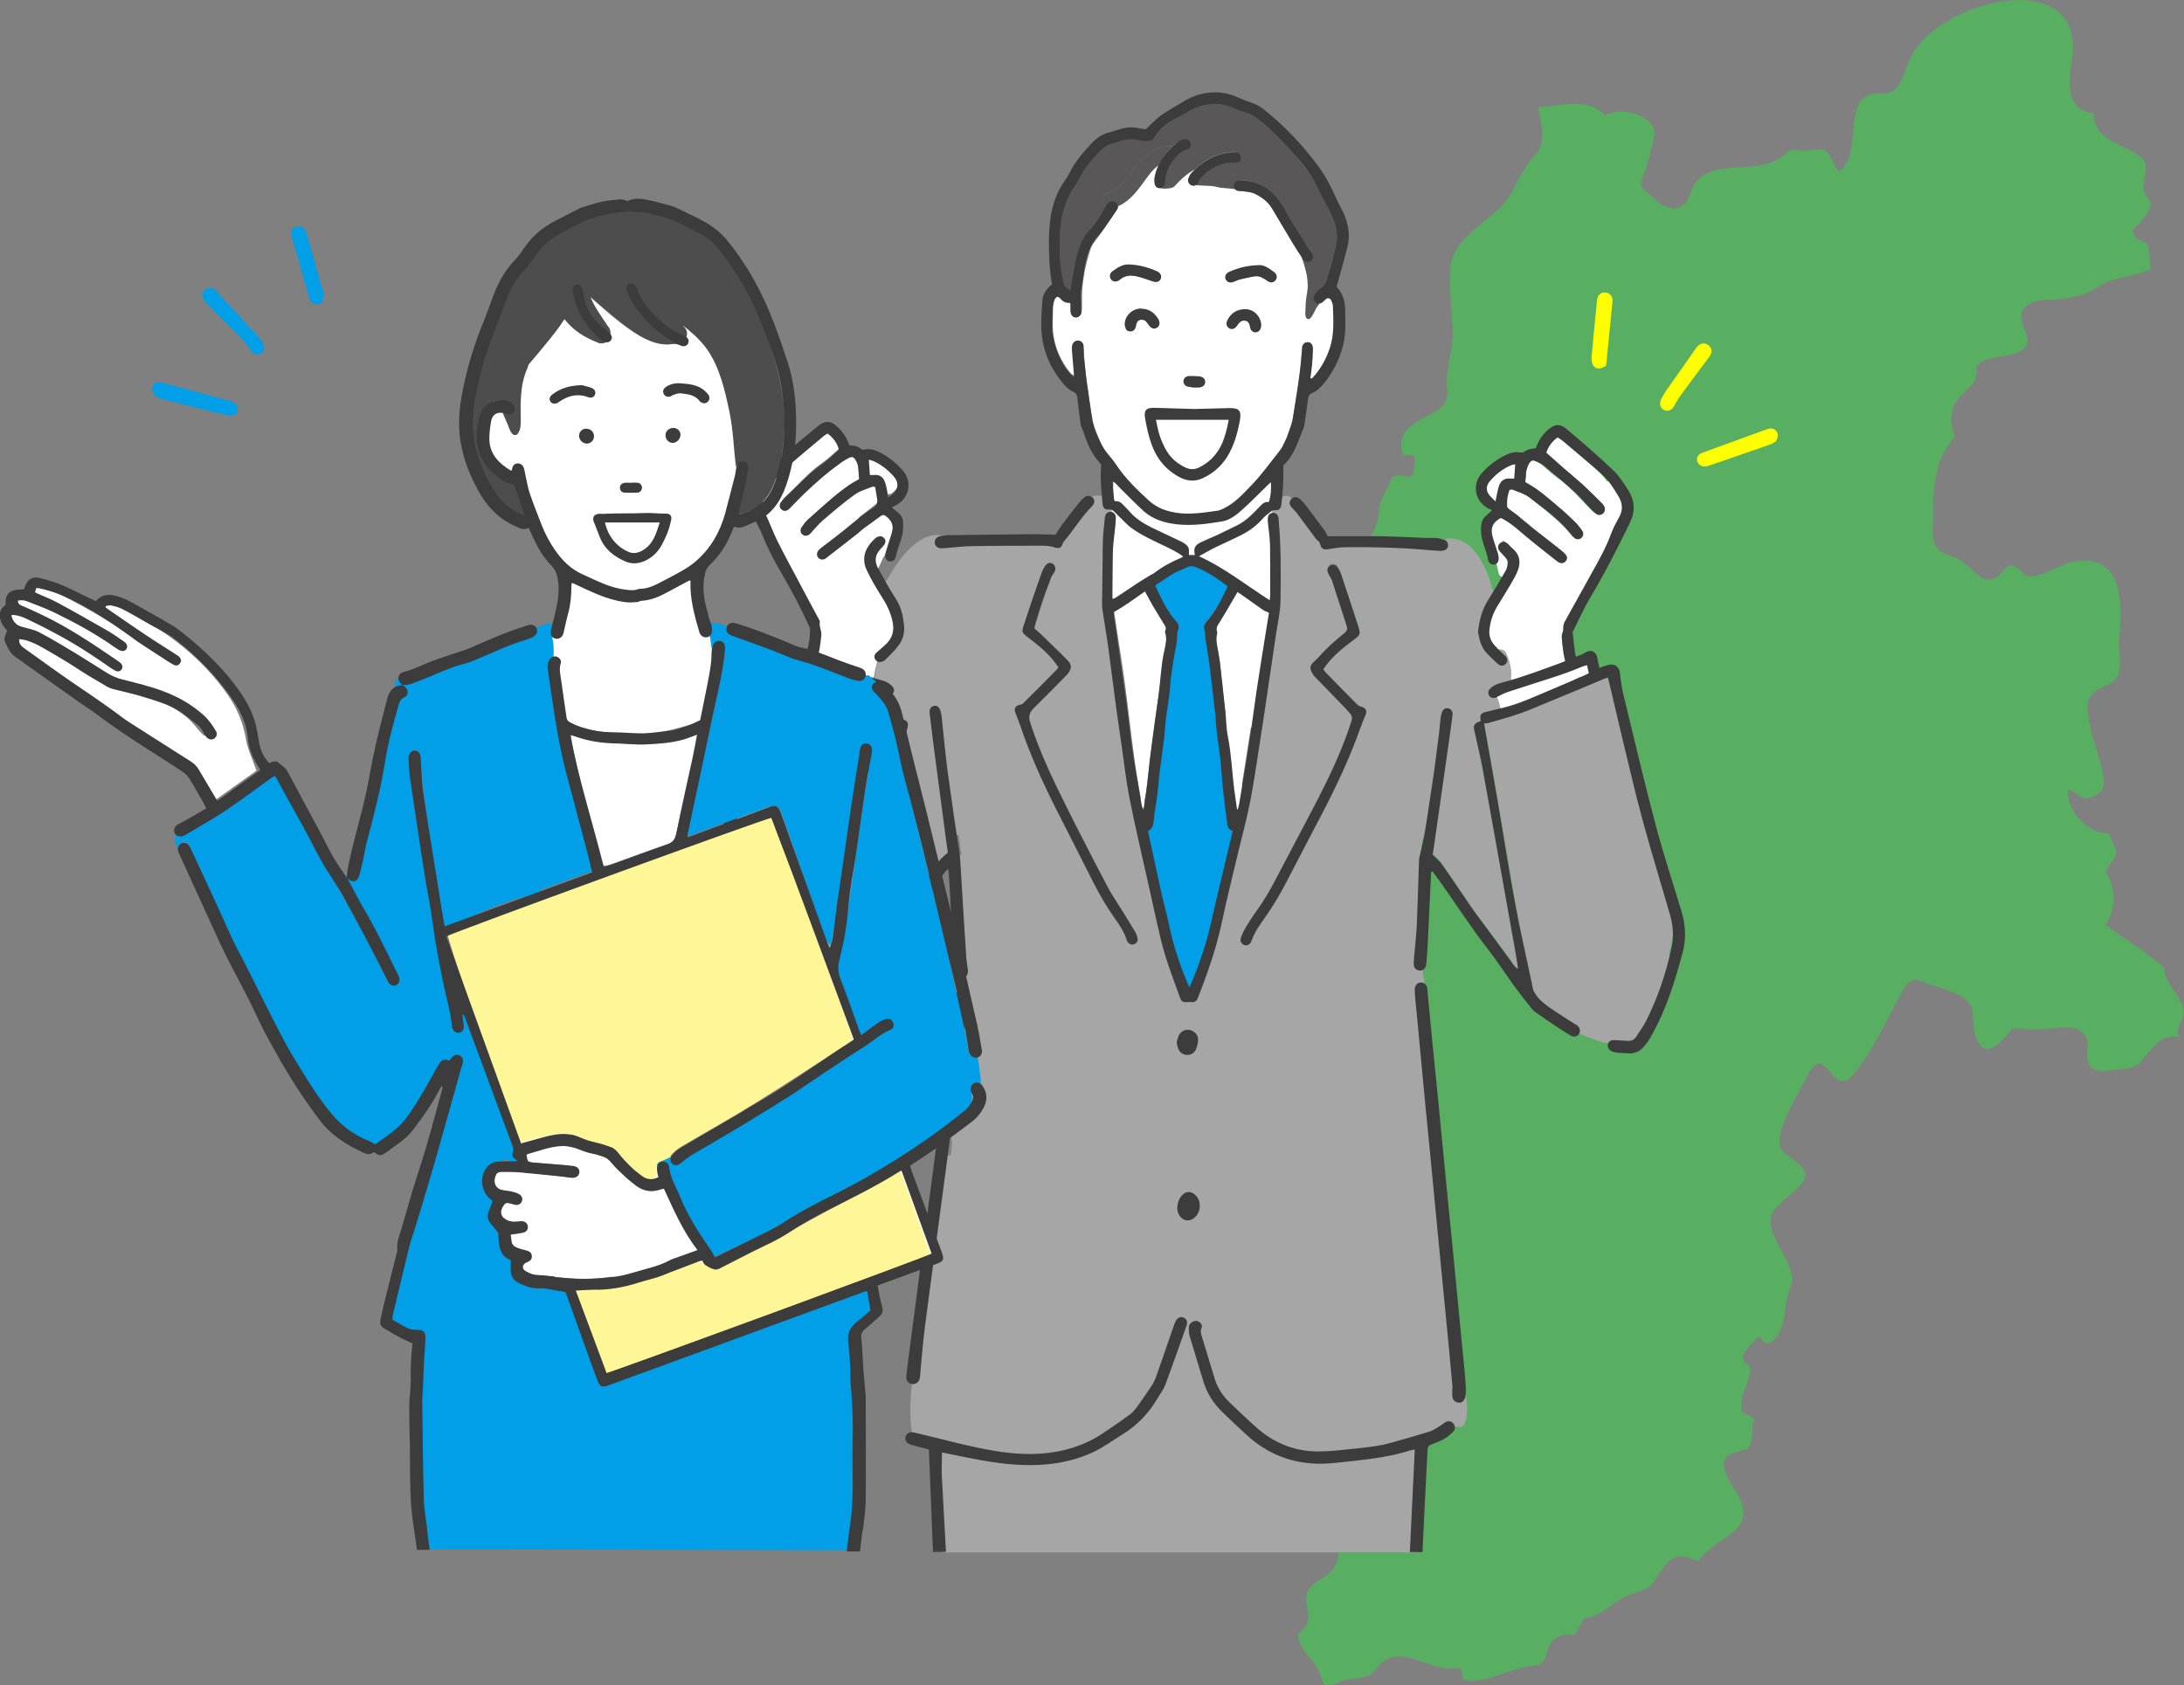 <?xml version="1.0" encoding="UTF-8"?><svg id="_レイヤー_2" xmlns="http://www.w3.org/2000/svg" viewBox="0 0 147.58 113.9"><rect x="0" y="0" width="147.58" height="113.9" fill="#808080" stroke="none"/><defs><style>.cls-1,.cls-2{fill:#009fe8;}.cls-3{fill:#3c3c3c;}.cls-3,.cls-4,.cls-2{fill-rule:evenodd;}.cls-5{fill:#59af61;}.cls-6{fill:#fff697;}.cls-7{fill:#a6a6a6;}.cls-4{fill:#ff0;}.cls-8{fill:#fff;}.cls-9{fill:#595757;}.cls-10{fill:#4d4d4d;}</style></defs><g id="_レイヤー_1-2"><path class="cls-5" d="M147.54,68.14c-.29-1-1.26-1.66-1.31-2.75-1.23-1.07-2.64-1.92-3.96-2.88.71-1.08.73-2.47.02-3.56.11-.33.29-.62.54-.87.44-.64-.19-1.16-.32-1.76-1.48,0-2.88-1.49-2.77-2.98,1,.43.99.99,2.12.24.83-.56-.35-3.09-.57-4.25-.33-1.73-.54-2.37,1.12-3.05,1.29-.53.68-1.97.79-3.12.23-2.47.26-5.78-3.08-5.2-.89.16-2.84,1.44-3.39.82-1.28-1.46-1.22.38-2.36.4-.71.02-1.43-1.29-2.41-1.56-1.66-.46-1.33-1.31-1.35-2.91-.01-1.32.08-2.71.64-3.92.22-.48.51-.9.87-1.29-.31-.64-.36-1.36-.1-2.02.44-1.15,1.81-1.35,1.51-2.73.67-.71,1.79-.58,2.64-.88,1.77-.63.11-1.72.47-2.84.62-.99,1.74-.71,2.71-.83.85-.11,1.75-.34,2.38-.79,1.05-.75,2.45-.65,3.59-1.23-.04-.53-.09-1.07-.15-1.6-.39-.31-1.02-.43-1.06-1.04.4-.34.74-.74,1.02-1.18.61-1.11-.42-.81-.29-1.84.16-1.29.51-1.6-.83-2.32-.77-.41-1.73-.71-2.24-1.47-.21-.32-.31-.68-.31-1.07-.55-.05-1.07-.29-1.34-.8-.44-.81-.25-1.88-.12-2.75,1.03-6.64-9.1-4.12-10.92-.18-.49,1.06-.63,2.49-1.93,2.38-.78-.07-1.39.26-1.66,1-.48,1.28.01,3.41-1.24,4.3-.75-1-.41-1.72-1.87-1.47-.9.16-1.09-.3-1.78.31-.4.36-.89.56-1.4.68-1.69.38-4.31-.24-4.97,1.91-.44,1.42-1.55,1.25-2.54.32-.81-.76-1.01-.64-.59-1.67.31-.74.44-1.55.65-2.32.39-1.42-2-2.29-3.27-1.58-1.28-1.28-3.01-.59-4.57-.54.3.99.52,2.57-.13,3.18-.82.78-1.19,1.89-1.79,2.83-1.14,1.77-3.86,2.6-3.99,4.92-.07,1.33.07,2.66.16,3.99.1,1.46-.56,2.84-.36,4.23.3,2.08-3.93,1.6-2.97,4.4.74-.12.8-.14.75.65-.09,1.39-.6.37-1.52.78-.36,1.09-.82,1.32-.89,2.41-.06,1.09-.89,1.95-1.09,3.01-1.29.45-2.76,2.07-2.01,3.42,1.93.55,3.02,2.42,2.76,4.37-.21,1.6-2.65,3.54-3.45,5.13-.81,1.61.78,1.11.65,2.47-.07.73-.6,1.27-1.08,1.77-1.47,1.56-1.17,3.01.64,4.21,1.25.83,1.53.28,1.18,1.94-.19.9-.43,1.81-.91,2.61-.35.59-.84,1.08-1.45,1.4-.97.5-1.28,1.32-1.8,2.32-.47.9-1.16.65-1.63,1.54-.36.68-.42,1.46-.77,2.14-1.28.02-1.11-.19-2.35-.68-.98,0-1.74.72-2.68.91-.79.54-.46,1.57-.8,2.33-.58,1.32-1.4-.16-1.64,1.6-.4,2.95,3.15.6,3.24,2.45.04.81,1.31.9,2,1.34.96.61,1.38.49,1.91,1.62.74,1.6,1.16,3.66,3.03,4.32.92,1.4-.03,1.72-.54,2.92-.46,1.07.32,1.73.7,2.68.65-1.48,1.49.27,1.59.77.37,1.88,1.41,1.32,2.37,2.52.51.63.64,1.48.73,2.26.21,1.84-.76,1.3-1.7,2.68,1.02.53.99,1.89,1.89,2.54-.19,1.26-1.98.59-2.77.63,1.22.9,1.84,3.63.52,4.56-.47.34-1.3.69-1.42,1.34-.18.95.63,1.79-.58,2.68.05.93.81,1.51,1.27,2.23.6.94.11,1.69,1.54,1,.69-.34,1.93-.12,2.34-.74.79-1.17,1.75-1.15,3.08-.69.87.3,1.78.69,2.73.47.13.25.19.52.19.8.52.09,1.04.07,1.55-.06,1.03-.24,2-.75,3.07-.85,1.53-.14.56-1.19,1.73-1.95.38-.2.77-.24,1.19-.12.2-.38.41-.76.61-1.15,1.16-.13,1.96-1.12,3-1.56,1.29-.54,1.21-.12,2.08-1.44.89-1.36,1.39-1.39,2.65-.88.8-1.2,2.63-1.7,3-2.83.41-1.25-.99-2.2-1.24-3.53-.19-1,.97-.96,1.61-1.25.48-.59.14-1.34.44-1.99-.75-.66-.98.02-.86-1.26.06-.59.91-2.18.45-2.39-.74-.34-.15-1.06.24-1.48.81-.86.41-.09,1.11.01,1.39-.67.92-2.63,1.51-3.8.73-1.46-2.41-3.92-.99-5.37.54-.54,1.15-1,1.68-1.56.89-.94-.38-1.53-1.15-2.16-1.05-.85,1.01-4.01,1.6-5.2,1.26-2.52,1.61,1.78,3.17-.16,1.36-1.69,2.22-3.7,3.26-5.59.65-1.18,1.06-.63,2.21-.28.88.27,2.58.71,2.54,1.88-.04,1.03.3,3.33,1.86,1.88.93-.86.39-1.04,1.88-.85.93.12,2.99-.47,3.61.17.7.71.27.82.37,1.77.14,1.33,1.73.73,2.63.69,1.51-.06,1.62-2.43,3.58-2.13-.37-.64.48-1.15.26-1.91Z"/><path class="cls-8" d="M107.56,45.18c0-.23-.23-.42-.45-.35-.06.02-.12.04-.18.06-.03,0-.07,0-.09.02-1.71.59-3.42,1.18-5.12,1.78-.21.07-.41.18-.61.27,0,0,0,.02,0,.02.08.21.15.42.22.63-.15.26.04.67.38.54,1.04-.39,2.08-.78,3.1-1.24.69-.31,1.29-.83,1.96-1.17-.02.34.48.57.66.21.13-.26.14-.49.14-.78Z"/><path class="cls-8" d="M108.58,32.5c-.27-.35-.57-.67-.91-.96-.66-.56-1.32-1.12-1.98-1.67-.16-.13-.34-.23-.52-.36-.43.22-.63.57-.8,1.01.18.17.36.35.55.52.19.18.38.37.59.52.63.43,1.16.98,1.69,1.52.28.28.56.55.83.84.09.09.19.2.22.32.02.11-.02.27-.1.35-.08.07-.24.1-.35.07-.12-.03-.22-.14-.31-.23-.26-.26-.51-.53-.76-.79-.49-.52-.99-1.01-1.58-1.42-.28-.2-.53-.43-.78-.66-.26-.23-.54-.41-.9-.5-.26.16-.38.38-.43.61-.04-.18-.14-.33-.32-.45-.31-.19-.61-.05-.86.17-.01,0-.02,0-.04,0-.52-.09-.9.36-1.1.91-.06.06-.11.12-.16.19-.16.19-.2.43-.12.67.04.11.09.21.16.3.02.09.04.16.07.23.05.11.14.17.23.18.09.09.23.13.36.1.14-.03.31-.11.49-.24-.01.14-.01.28,0,.41.04.07.06.13.09.16,1.09.87,2.17,1.73,3.26,2.6.2.16.41.33.57.53.06.07.05.25.02.36-.04.14-.28.21-.4.15-.12-.06-.23-.13-.33-.21-.85-.69-1.7-1.4-2.56-2.09-.33-.26-.69-.47-1.06-.72-.68.57-.74.83-.49,1.55.03.09.06.18.09.28,0,.03,0,.06,0,.1.06.64.18,1.27.33,1.89.09.4.71.31.7-.1,0-.34-.04-.69.03-1.03.05-.24-.12-.41-.31-.44-.01-.11-.03-.22-.04-.33-.01-.13-.08-.23-.17-.28.09-.02.18,0,.25.08.26.25.52.52.74.8.09.11.12.3.1.44-.05.39-.11.77-.34,1.11-.39.62-.78,1.24-1.12,1.88-.21.39-.37.81-.49,1.23-.17.6-.02,1.14.43,1.58.08.08.16.15.24.23.18-.03.37.04.48.26.22.46.33.93.33,1.45,0,.08-.01.15-.04.21,0,0,.02,0,.02,0,0,.12.06.25.15.33.04.04.08.07.14.1.21.1.41,0,.5-.17,1.01-.32,2.07-.51,2.93-1.17.13-.1.13-.31.06-.43-.27-.51-.32-1.12-.26-1.68.05-.57.59-1.01.78-1.54.02-.06.04-.13.07-.19.1,0,.2-.06.26-.17.18-.36.36-.71.53-1.08.27-.46.58-.91.82-1.39.18-.36.34-.72.53-1.08.09-.17.18-.34.26-.52.05-.04.09-.1.12-.19.24-.92.9-1.69.86-2.68-.02-.68-.56-1.38-1.24-1.45ZM106.71,36.29c-.15.1-.34.07-.5-.08-.02-.02-.04-.04-.05-.06-.79-1-1.82-1.74-2.8-2.52-.28-.22-.57-.36-.97-.47.27-.3.51-.65.61-.98,0,.11,0,.23,0,.34,1.21.75,2.24,1.68,3.25,2.63.21.2.38.43.55.66.12.18.07.39-.08.49Z"/><path class="cls-8" d="M85.6,41.25c-.69-.41-1.28-.92-2-1.33-.19.33-.35.63-.52.92-.15.27-.27.58-.48.81-.43.48-.42,1.04-.41,1.61,0,.13.04.26.06.39.07.44.18.88.21,1.32.09,1.18.23,2.36.38,3.53-.19-.01-.38.1-.38.34,0,.39.1.75.2,1.13.12.43.16.87.2,1.31.09.84.39,1.64.49,2.48,0,.07.03.12.06.17-.06.03-.12.08-.15.14-.02.04-.04.08-.05.12,0,.01-.01.02-.02.03-.1.14-.09.33.04.46.01.01.02.02.03.03,0,.07.04.15.1.2.04.03.07.06.11.08,0,0,0,0,0,0,0,0,0,0,0,0,0,0,0,0,0,0,.06.04.12.06.19.06.09,0,.19-.04.25-.11.13-.13.15-.38,0-.51-.01-.01-.03-.02-.04-.03.04-.08.05-.17.03-.26,0-.03-.02-.05-.03-.08.12-.04.2-.15.18-.32-.03-.24-.08-.48-.13-.72.2-1.28.4-2.55.6-3.83.11-.05.19-.15.19-.31.02-1.19.42-2.37.66-3.52.13-.63.3-1.25.4-1.88.09-.6.05-1.22.2-1.81.07-.28-.17-.46-.39-.44Z"/><path class="cls-8" d="M78.8,42.3s-.04-.02-.07-.03c-.06-.23-.17-.46-.35-.67-.28-.34-.43-.77-.65-1.16-.1-.18-.22-.34-.35-.54-.73.49-1.41.95-2.09,1.41.01.12.02.2.03.27.22,1.47.47,2.95.67,4.43.24,1.76.43,3.53.67,5.3.12.89.28,1.78.43,2.66-.02,0-.03,0-.05,0-.46,0-.46.72,0,.72.33,0,.42-.36.29-.57.04-.18.09-.37.11-.55.22-1.74.43-3.48.66-5.22.21-1.61.44-3.21.67-4.82,0-.05.01-.09.02-.13.07-.07.11-.16.11-.26,0-.07,0-.14,0-.21,0,0,0,0,0-.01,0,0,0-.01,0-.03,0-.02,0-.03.01-.05,0,0,0-.01.01-.02.09-.17.04-.39-.13-.49Z"/><path class="cls-8" d="M60.25,46.76c-.09.03-.19.05-.25.02-1.31-.62-2.72-.94-4.06-1.48-.66-.26-1.32-.49-2.03-.76-.01.02-.02.05-.03.07-.39-.21-.73.39-.34.63,1.91,1.17,4.07,1.81,6.14,2.64.3.12.48-.19.42-.44.08-.12.1-.42.13-.57,0-.04.02-.08.02-.12Z"/><path class="cls-8" d="M60.42,42.49c.04-.26,0-.54-.09-.83-.12-.37-.27-.74-.45-1.08-.1-.18-.2-.35-.3-.53-.21-.36-.43-.72-.64-1.08.09-.01.18-.07.23-.18.14-.31.33-.69.5-1.09.35-.51.56-1.12.74-1.69.04-.12,0-.23-.07-.32.04-.29,0-.54-.29-.79-.07-.16-.17-.31-.31-.45-.11-.11-.3-.14-.43-.06-.29.2-.57.51-.8.86-.08-.08-.19-.12-.32-.09-.09.02-.17.05-.25.08,0,0,0-.01.01-.02.07-.08.1-.18.1-.26.41-.32.82-.65,1.25-.98.05-.38.09-.79-.15-1.16-.63.09-1.04.25-1.51.61-.76.6-1.55,1.17-2.23,1.86.16-.21.33-.4.45-.54.04-.04.08-.09.12-.13.37-.37.76-.73,1.17-1.05.12-.09.13-.23.09-.34.4-.3.82-.55,1.28-.73.21-.08.27-.29.23-.46.1.16.2.31.32.45.07.09.18.12.29.1.01.03.03.06.04.08-.06.14-.03.26.05.36.01.08.04.15.1.23.13.18.42.21.57.08,0,.03.02.05.02.08.68-.47.75-.87.23-1.41-.15-.16-.33-.31-.5-.45-.2-.34-.46-.65-.7-.84-.25-.21-.71-.02-.6.34-.11.1-.17.28-.1.45.05.11.1.22.16.32-.07-.06-.18-.09-.31-.04-.08.03-.16.07-.24.1.05-.49-.05-.69-.4-1.1-.35,0-.62.21-.89.42-.49.39-.98.78-1.45,1.18-.07-.04-.15-.05-.25-.03-.89.21-1.95.94-2.06,1.92,0,0,0,.02,0,.03-.02,0-.04-.01-.06-.02-.16-.08-.19-.25-.13-.41.04-.09.09-.19.17-.26.86-.77,1.59-1.68,2.55-2.34.43-.3.8-.67,1.19-1.01-.11-.47-.33-.8-.74-1.07-.13.07-.27.13-.39.22-.85.7-1.7,1.4-2.54,2.12-.5.43-.87.98-1.22,1.54,0,.01-.02.03-.02.04-.21-.09-.51.01-.51.31,0,.28.04.56.09.83-.12.31.03.7.23,1.06.03.05.06.08.1.11.08.21.16.41.24.61.4.93.82,1.86,1.31,2.74.51.94,1.04,1.87,1.58,2.79.23.39.45.79.44,1.25-.02.54-.21,1.07-.26,1.61-.01.11.07.26.18.31.65.3,1.31.56,1.99.76.24.07.46.12.71.14.1,0,.2.02.3.03.13.01.26.1.2-.02.14.26.58.32.65-.03h0s0,0,0-.01c0,0,0,0,0,0,0-.01,0-.02,0-.03,0-.02,0-.04,0-.06.06-.35.17-.69.25-1.03-.01,0-.02-.02-.03-.03.02-.01.04-.03.05-.05.47-.49,1.08-.83,1.27-1.52.06-.21-.06-.36-.21-.42ZM54.36,35.96s0,0-.01,0c-.07-.04-.1-.18-.1-.28,0-.07.03-.15.07-.22,0,.09.05.17.11.23-.03.09-.05.18-.07.27ZM55.96,37.54c-.08.06-.19.09-.29.11-.18.03-.36-.15-.35-.32.15.01.31,0,.46-.05.02.1.09.2.18.25,0,0,0,0,0,0ZM58.6,38.27c-.11-.33-.11-.68-.02-1.01.11-.05.18-.15.16-.31,0-.03,0-.05,0-.08.13-.23.32-.44.56-.62,0,0,.01,0,.02-.01-.32.53-.64,1.06-.74,1.69-.02.1,0,.19.04.26,0,.02-.01.05-.02.07Z"/><path class="cls-8" d="M85.38,40.57s0,.02,0,0h0Z"/><path class="cls-8" d="M90.34,20.54c-.03-.25-.27-.36-.46-.34-.05-.04-.12-.06-.21-.07-.13.08-.26.21-.43.27-.01,0-.03,0-.04.01-.05.1-.11.2-.18.29-.17.23-.45.35-.72.19-.02,0-.03-.02-.05-.03.01-.1.02-.21.03-.31.04-.32.1-.63.07-.94.02-.15.02-.45,0-.67-.06-.56-.23-1.12-.43-1.64-.2-.28-.39-.57-.56-.86-.48-.78-.94-1.57-1.41-2.36-.26-.44-.66-.75-1.11-.97-.25-.12-.55-.15-.82-.21-.15-.03-.33-.01-.45-.08-.09-.05-.14-.21-.15-.32-.27-.06-.53-.12-.79-.21-.42-.13-.98-.13-1.34-.42-.1.11-.19.22-.27.35-.04.06-.08.13-.14.19-.1.1-.22.14-.36.07-.15-.08-.25-.22-.21-.38.04-.15.1-.3.21-.41.07-.08.15-.16.22-.23-.52.27-.99.7-1.34,1.1-.22.25-.58.18-.77-.04-.08.11-.18.17-.3.15-.19-.03-.3-.22-.3-.55.02-.09.03-.25.07-.4.06-.2.13-.38.22-.56-.43.27-.75.75-1.06,1.18-.47.65-.98,1.28-1.7,1.6,0,.08-.02.15-.06.22-.41.61-.84,1.2-1.26,1.81-.19.28-.44.54-.54.85-.39,1.17-.62,2.38-.58,3.63,0,.23,0,.47-.04.7-.02.16-.21.28-.36.23-.11-.04-.25-.13-.28-.23-.07-.22-.07-.45-.1-.64-.31-.18-.57-.33-.86-.5-.23.18-.31.42-.32.69-.01.37-.01.73-.02,1.1-.03,1.29.4,2.42,1.2,3.41.06.08.18.12.31.2-.05-.6-.1-1.12-.13-1.64,0-.06,0-.12,0-.18.23-.12.49-.08.71.03.09,1.52.31,3.02.56,4.52,0,.05.02.1.03.15-.03.03-.05.07-.06.12-.23.66.23,1.35.6,1.87.14.19.28.38.42.56,0,.03.01.06.03.09.26.52.38,1.08.69,1.57-.03.03-.05.07-.06.1-.05-.03-.12-.04-.21,0,0,.1,0,.2-.01.3-.12.06-.22.19-.22.33v.21c0,.21.15.32.31.34.03.11.05.23.1.32.13.23.29.43.48.61.37.35.86.59,1.3.86.8.48,1.57.98,2.29,1.56-.01,0-.03.02-.04.03-.14-.08-.28-.14-.42-.21-.42-.22-.84-.42-1.27-.62-.74-.35-1.3-.76-1.97-1.39-.09-.08-.47-.34-.7-.55-.2,1.21-.08,2.45-.11,3.36-.03.8.04,1.54.1,2.38-.03.02-.07.04-.1.06-.39.24-.03.86.36.62,1.08-.66,2.14-1.33,3.16-2.07.43-.31.96-.83,1.53-1.14,0,0,0,0,0,0,.04.03.1.04.16.05.03,0,.05,0,.07,0,.94.04,1.69.56,2.46,1.06.87.56,1.74,1.08,2.58,1.68.02.04.04.07.06.11,0,0,0,0,0,0,0,0,0,.02.01.03,0,.01,0,.03,0,.04,0-.01,0-.03,0-.06.01.2.15.36.36.36.19,0,.37-.16.36-.36-.01-.17-.08-.34-.17-.48.16-1.63.33-4.33.06-5.5-.13.12-.71.46-.81.57-.41.46-.92.77-1.46,1.05-.51.26-1.04.48-1.56.74-.17.08-.35.16-.51.25.03-.13,0-.27-.1-.37.89-.46,1.78-.92,2.64-1.43.5-.29.98-.68,1.39-1.09.35-.35.39-.81.45-1.27.02-.15-.04-.27-.14-.35,0-.05,0-.1-.02-.15-.04.03-.07.06-.1.08-.18-.08-.41-.02-.44.23-.01.07-.02.14-.03.21-.44.44-.87.88-1.33,1.3-.43.39-.89.76-1.48.84-1.01.14-2.01.3-3.05.16-.98-.13-1.8-.5-2.49-1.19-.35-.36-.7-.71-1.05-1.07.05-.02.1-.04.14-.08,0,0,.02-.02.03-.03.06-.06.09-.13.1-.21.48.73,1.12,1.38,1.98,1.62.64.18,1.31.32,1.97.47.66.15,1.32.22,1.99.12,2.26-.33,3.51-2.73,4.64-4.44.1-.16.06-.31-.04-.41.34-.56.54-1.18.66-1.81.27-1.45.52-2.91.61-4.38.06,0,.13-.01.2-.06.12-.08.38-.05.43.11.02.07.05.12.09.16-.03.36-.08.72-.11,1.08,0,.02,0,.04,0,.06-.08.13-.18.25-.29.32-.38.25-.03.88.36.62.69-.46.93-1.43,1.18-2.17.39-1.16.69-2.25.52-3.49ZM80.58,25.79c.14-.03.29-.04.43-.01.05.01.08.06.1.11-.03.06-.05.14-.05.21-.11.01-.22.01-.39.02-.11-.02-.3-.03-.46-.1-.04-.02-.08-.06-.11-.1.16-.05.31-.09.48-.13ZM81.2,28c.41.03.84.06,1.25,0-.06.06-.1.14-.09.24,0,.02,0,.05,0,.07h-3.82s-.01-.09-.02-.14c-.02-.12-.1-.2-.19-.23.95-.13,1.92-.01,2.88.05ZM75.78,18.8c-.08.06-.18.1-.28.14-.11.04-.2.03-.28-.02,0-.01,0-.03.01-.04.19-1.2,2.16-.42,3.15-.03-.07.11-.18.18-.3.16-.13-.02-.25-.07-.37-.11-.3-.09-.6-.17-.9-.25-.37-.1-.72-.07-1.04.16ZM77.81,28.28c0,.07,0,.14.01.21-.03-.08-.06-.17-.08-.25-.01-.04-.03-.1-.03-.17.02,0,.03,0,.05,0,.06-.02.12-.03.18-.04-.08.06-.13.15-.13.26ZM78.2,22.07c-.14.11-.29.1-.42-.02-.11-.1-.2-.24-.32-.34-.24-.21-.5-.16-.64.13-.06.11-.07.25-.14.36-.09.14-.28.17-.42.1.02-.05.04-.1.04-.17,0-.54.45-.89.94-1.02.59-.16.92.35.97.88,0,.03,0,.05.01.07,0,0-.01.01-.02.02ZM83.3,28.31c-.21.93-.35,1.89-.83,2.72-.07.12-.06.24,0,.33-.21.22-.44.42-.72.6-.79.52-1.55.53-2.34,0-.47-.32-.85-.7-1.15-1.16.18.08.38-.04.45-.22.4.65.97,1.16,1.75,1.17.74,0,1.36-.61,1.79-1.15.53-.68.84-1.5.83-2.36,0-.17-.1-.28-.23-.32.06-.01.12-.03.18-.04.14.05.27.13.41.21-.06.04-.12.11-.14.21ZM85.09,22.24c-.08.15-.38.19-.48.05-.08-.1-.11-.23-.17-.34-.18-.37-.42-.42-.73-.14-.06.05-.11.13-.17.19,0-.01.02-.03.02-.04.17-.46.21-.93.84-.79.41.09.64.54.74.96-.01.04-.03.08-.05.12ZM85.87,19.01c-.08-.01-.16-.02-.22-.07-.58-.43-1.19-.31-1.8-.12-.17.06-.34.13-.52.18-.18.05-.34,0-.43-.12.05,0,.1-.02.15-.04,1-.52,2.05-.38,3.05.09,0,0,0,0,0,0-.07.06-.15.09-.23.08Z"/><path class="cls-1" d="M83.02,55.68c.04.25.21.47.34.77-.46,1.85-.96,3.76-1.41,5.67-.28,1.19-.61,2.37-1.06,3.51-.15.39-.3.79-.6,1.24-.27-.7-.52-1.29-.74-1.89-.51-1.38-.77-2.82-1.13-4.24-.36-1.44-.66-2.9-.99-4.41.39-.41.4-.98.47-1.52.17-1.37.34-2.74.51-4.11.22-1.79.44-3.58.67-5.37.03-.21.07-.42.11-.63.14-.84.28-1.67.42-2.52-.71-.81-1.24-1.7-1.64-2.68.77-.62,1.59-1.09,2.53-1.37.93.26,1.73.76,2.52,1.37-.35.98-.94,1.83-1.65,2.68.1.68.2,1.39.3,2.1.04.26.11.52.14.79.15,1.32.28,2.64.42,3.96.04.37.08.74.13,1.11.11.98.22,1.95.33,2.93.1.87.2,1.74.33,2.61Z"/><path class="cls-9" d="M89.96,14.52c-.19-.43-.4-.85-.62-1.27-.26-.49-.49-1-.8-1.44-1.02-1.44-2.23-2.71-3.62-3.81-.16-.13-.34-.24-.53-.32-.36-.16-.73-.29-1.1-.43-.91-.33-1.8-.32-2.67.11-.49.24-.99.49-1.45.79-.36.25-.73.54-.98.89-.25.36-.51.49-.91.42-.13-.02-.26-.02-.39-.05-.74-.16-1.39.14-2.06.38-.14.05-.27.17-.38.28-.29.27-.55.57-.8.87-1.26.5-1.84,1.66-2.14,2.92-.06.26.14.43.34.45-.27,1.13-.31,2.27-.19,3.42-.13.04-.24.15-.25.32-.04.61.39,1.08.58,1.62.15.44.84.25.69-.19-.05-.15-.13-.31-.22-.46.03-.16.06-.32.08-.48.08-.68.24-1.34.49-1.98.12-.31.27-.64.5-.88.44-.46.78-.99,1.09-1.53.03-.05.06-.11.1-.16-.33-.22-.37-.83.13-.95.88-.2,1.33-1.04,1.83-1.71.6-.8,1.29-1.44,2.34-1.46.07,0,.13.01.19.03.13-.12.27-.23.41-.34.04-.03.08-.05.12-.07-.37.25-.65.76-.81,1.07-.22.41-.72,1.34-.22,1.72-.08.1-.42.27-.46.33.19.22.93.17,1.15-.08.35-.4.82-.83,1.34-1.1.52-.5,1.11-.87,1.79-1.05.25-.07.51-.11.78-.13.12,0,.26.03.37.09.08.04.12.16.2.27-.09.11-.15.24-.25.29-.11.06-.25.05-.38.06-.32.02-.62.07-.89.17-.95,0-1.43,1.03-1.74,1.36.54.09,1.2.02,1.63.15.26.08,1.06.1,1.33.16,0-.08-.07-.53.01-.56.14-.06.3-.06.39-.07.6.03,1.1.21,1.53.49,0,.04.02.07.04.11.27.54.74.92,1.14,1.35.49.52.73,1.32,1.01,1.97.08.18.24.22.38.16.15.22.3.44.46.65.05.06.08.13.11.21,0,.01.01.03.01.04.05.15,0,.28-.11.38-.13.11-.38.09-.49-.07-.04-.06-.09-.12-.13-.18.2.53.37,1.08.43,1.64.02.22.02.53,0,.68-.04.26-.13.66-.13.92,0,.5-.11.9.11,1.03.27.16.51-.63.69-.86.07-.09.13-.19.18-.29-.1.02-.24,0-.32-.06-.1-.06-.14-.17-.13-.27.13.12.32.15.47-.02.35-.4.53-.89.77-1.36.11-.2,0-.4-.15-.49.14-.53.28-1.05.41-1.58.19-.75.01-1.46-.29-2.14Z"/><path class="cls-9" d="M79.02,9.89c.07,0,.13.01.19.03-.38.35-.68.76-.9,1.23-.43.27-.75.75-1.06,1.18-.47.65-.98,1.28-1.7,1.6,0-.07-.04-.15-.11-.21-.13-.12-.37-.13-.5,0-.08.09-.16.18-.23.28-.33-.22-.37-.83.13-.95.88-.2,1.33-1.04,1.83-1.71.6-.8,1.29-1.44,2.34-1.46Z"/><path class="cls-7" d="M112.76,64.52c.04-.14.08-.29.11-.43.32-1.33.3-2.7-.14-3.99-.08-.22-.3-.28-.47-.23-.04-.14-.08-.28-.12-.41.13-.94-.24-1.87-.54-2.74-.42-1.22-.58-2.52-.88-3.77-.29-1.2-.62-2.4-1.01-3.57-.32-.95-.8-2.05-.66-3.07.04-.28-.22-.47-.43-.45-.02-.05-.03-.1-.05-.15-.12.03-.22.03-.31.07-1.69.71-3.37,1.44-5.08,2.13-.69.28-1.41.47-2.12.69-.04.01-.08.03-.12.04-.21.07-.42.12-.65.19.02-.06.03-.12.04-.19.04-.02.07-.04.1-.07.03-.03.06-.06.09-.09.03,0,.07.01.1,0,.04.02.08.03.12.04.18.1.44.02.53-.17.1-.06.16-.18.16-.3v-.06c0-.09-.03-.17-.09-.23,0,0,.02,0,.02,0-.08-.26-.17-.51-.26-.77,0,0,0-.02,0-.03-.03.02-.07.03-.1.05-.12.05-.23.06-.33,0,.01-.03.03-.05.04-.09.06-.19.35-.28.51-.35.24-.1.51-.18.73-.33.16-.11.19-.29.14-.43.02-.06.04-.12.03-.2,0-.51-.12-.98-.33-1.45-.11-.23-.3-.3-.48-.26.13.12.25.25.37.38.11.13.11.29-.01.43-.12.14-.29.18-.42.08-.09-.07-.18-.13-.27-.21.03-.07.04-.15,0-.25-.2-.56-.59-1.02-.59-1.64,0-.83.24-1.68.56-2.45.07-.16.01-.28-.09-.36,0,0,0,0,0-.01-.38-1.55-1.37-3.78-3.26-3.45,0,0,.01,0,.02.01.1.05.18.2.19.31.01.16-.1.3-.27.34-.1.03-.21.03-.31.02-.07,0-.14-.01-.2-.02.06.27.3.49.64.4.21-.06.4-.05.58,0-.18-.05-.37-.06-.58,0-.34.09-.58-.14-.64-.4-1.99-.2-3.99-.26-5.99-.24-.42,0-.83.07-1.25.11-.13.01-.25,0-.33,0-.65-.85-1.28-1.66-1.9-2.47-.04-.06-.09-.11-.13-.17-.08-.1-.19-.2-.21-.32-.02-.1.02-.23.08-.31-.04-.04-.08-.08-.13-.11-.04-.02-.08-.04-.13-.05-.09-.02-.19-.02-.28,0-.06.02-.12.05-.18.08,0,.02,0,.03,0,.05,0,.14-.02.24-.03.32-.08-.04-.17-.04-.25-.01-.11.03-.21.1-.25.24-.06.23-.09.45-.1.69,0,.2.12.31.26.34-.04.07-.07.16-.04.27.22,1.01.18,2.04.21,3.07.03.95.17,1.89.05,2.85,0,.03,0,.06,0,.09-.03.16-.05.31-.07.45-.29,2.03-.61,4.05-.9,6.07-.43,2.91-.84,5.81-1.59,8.66-.34,1.27-.57,2.56-.89,3.83-.36,1.45-.63,2.92-1.13,4.33-.28.79-.58,1.57-.88,2.36-.04.09-.11.17-.15.23-.08.03-.13.06-.18.07q-.75.04-1-.69c-.31-.89-.66-1.77-.92-2.68-.35-1.24-.63-2.49-.92-3.74-.47-2.07-.94-4.14-1.35-6.23-.26-1.28-.42-2.59-.62-3.88-.12-.8-.22-1.61-.33-2.42-.29-2.08-.59-4.15-.87-6.23,0-.02,0-.04,0-.06.08-.08.13-.19.11-.34-.2-1.13-.17-2.29-.17-3.43,0-.09-.03-.16-.07-.21,0-.7.01-1.42.16-2.1.13-.02.24-.11.28-.25.01-.04.02-.08.03-.12.12-.07.21-.21.18-.4-.03-.16-.04-.32-.09-.48-.03-.1-.1-.18-.18-.22-.03-.02-.07-.04-.1-.05-.04-.11-.12-.17-.21-.19h0c0-.08,0-.15,0-.23-.07-.04-.15-.06-.24-.06h-.34c-.07,0-.14.01-.2.04.02.02.04.03.06.05.13.14.13.29.02.43-.09.12-.19.23-.29.34-.11.12-.22.25-.32.38-.54.7-1.07,1.4-1.6,2.1-.77-.04-1.52-.1-2.28-.11-1.81-.03-3.62,0-5.42.18-.09.18-.27.33-.47.3-.58-.07-1.05.34-1.42.75.37-.41.85-.82,1.42-.75.2.02.38-.12.47-.3-.05,0-.09,0-.14.01-.05,0-.1,0-.16,0-.2-.01-.36-.15-.39-.32-.03-.19.08-.35.29-.4.02,0,.03,0,.05-.01-.04-.01-.08-.02-.12-.02-.84-.1-1.59.46-2.14,1.03-.15.15-.29.31-.42.48-.38.48-.71,1-1,1.53-.16.06-.28.21-.24.42.06.3.2.55.36.8.23.38.34.8.46,1.22.11.36.21.69.21,1.08,0,.35-.08.71-.13,1.06-.07.07-.13.15-.2.22-.14.15-.3.29-.44.44-.09.08-.24.14-.35.14-.07,0-.15-.04-.22-.08-.09.34-.2.68-.25,1.03,0,.03,0,.07,0,.1,0,0,0,0,.01,0,0,.01-.01.02-.02.04,0,.02-.02.03-.03.05-.09.14-.09.33.04.46.13.13.37.14.5,0,.05.03.09.06.13.09.13.09.25.2.36.31.03.03.05.05.07.08-.09.29-.14.6-.14.9,0,.02-.02.04-.03.05h.03c-.04.08-.06.15-.09.23-.07.17.07.4.25.44.1.02.2.11.28.22-.04-.01-.09-.02-.13-.03-2.75-.72-5.23-2.07-7.88-3.12-.06.16-.15.32-.19.49-.75,2.95-1.5,5.89-2.25,8.84-.04.15-.09.3-.13.45-.34,1.13-.68,2.27-1.03,3.4-.62.67-.93,1.54-1.18,2.4-.04.15.01.28.11.36-.06,1.23-.22,2.42.07,3.65.21.89.64,1.7,1.06,2.51-.04.07-.06.16-.03.27.28.93.65,2.15,1.6,2.6.48.23,1.4.12,1.58-.31,0,.02.01.04.02.07,0,.02,0,.04,0,.05.22-.09.44-.17.66-.24.04-.01.08-.03.12-.04.43-.14.87-.28,1.27-.5,0,0,0,0,0-.01-.1-.14-.07-.35.07-.48.13.12.33.17.5,0,.2-.19.47-.21.72-.3.21-.07.37-.21.54-.35.36-.3.64-.76,1.14-.83.39-.05.3-.57-.01-.68.1-.17.17-.37.23-.59.05-.24.11-.47.16-.71.69-3.09,1.33-6.19,1.87-9.31.39-2.27.84-4.54,1.26-6.81.01-.06.02-.13.03-.19.02.1.04.21.05.32.03.3.35.4.55.31-.72,2.95-1.14,5.95-1.74,8.92-.34,1.7-.68,3.39-1.02,5.09-.04.18-.07.37-.1.56-.22.35-.4.73-.6,1.09-.02.03-.03.06-.04.09-.1.36.45.64.66.27.31-.54.54-1.13.98-1.59.13-.14.12-.31.04-.43.75-1,1.51-2,2.25-3.01.12.06.27.06.4-.06,1.03-.92,1.6-2.2,2.56-3.18.08-.09.11-.18.1-.28-.03-.26-.37-.48-.61-.23,0,0-.02.02-.02.03,0-.09-.02-.19-.03-.29-.23-1.64-.48-3.27-.7-4.91-.15-1.13-.28-2.27-.41-3.41.13-.05.23-.15.25-.32.01-.12.03-.23.07-.35,0,0,.01.01.02.02.02.06.04.12.06.18.09.31.1.63.13.95.05.71.1,1.41.21,2.12.26,1.7.75,3.37.73,5.11,0,.22.16.34.33.35.03.24.07.49.1.74.03.2.05.39.08.59-.22-.11-.54-.01-.51.3.09.94.34,1.85.56,2.77-.1,1.02-.02,2.05.03,3.08.03.66.03,1.33.06,1.99.03.69.09,1.38.07,2.07,0,.13.05.22.13.28-.06.33-.12.66-.15.99-.32,1.96-.6,3.93-.86,5.9h0s0,.07-.01.1c-.01.1.02.18.08.24-.03.49-.05.98-.08,1.47,0,.06.01.12.04.17-.02.32-.05.63-.08.95-.21-.08-.49.03-.5.32-.06,1.66-.33,3.29-.62,4.93-.29,1.59-.51,3.17-.69,4.78-.33,2.83-1.2,5.72-.84,8.59.02.18.16.29.3.33.04.13.15.23.33.21.24-.02.49,0,.72.05.2.1.41.19.62.26,0,.02,0,.03,0,.05,0,.1.01.19.02.29-.06.06-.1.14-.11.25-.06,1.41-.11,2.82-.07,4.24.02.83.06,1.69.21,2.52h32.11c-.1-2.56-.36-5.19.25-7.68.83-.22,1.69-.45,2.45-.84.18.09.45.05.55-.2.3-.81.12-1.73-.04-2.55-.21-1.09-.43-2.16-.58-3.26-.37-2.71-.65-5.44-.89-8.16-.43-4.81-.74-9.63-1.25-14.43.11-.05.18-.15.17-.31-.05-.59-.14-1.17-.24-1.75,0-.01,0-.02,0-.03-.01-.36-.03-.72-.07-1.08-.02-.14-.11-.24-.22-.3.07-1.95.5-3.88.4-5.84,0-.04-.01-.08-.02-.11.15.07.33.04.44-.14.09-.15.14-.31.18-.47.42.32.71.78,1.01,1.22.57.85,1.14,1.7,1.71,2.54.21.3.44.59.66.88.56.76,1.13,1.51,1.69,2.27.08.11.16.21.24.31,0,.02,0,.03,0,.05.03.3.2.55.39.78.12.15.38.13.51,0,.15-.15.12-.36,0-.51-.05-.06-.13-.18-.16-.25,0-.03-.02-.05-.02-.07,0,.02,0-.02,0-.03,0,0,0,0,0,0,0,.02.13-.06.07-.03.14-.08.18-.22.16-.35-.04-.22-.28-.4-.53-.26-.05.03-.1.06-.14.1-.13-.67-.27-1.34-.39-2.02-.47-2.61-.92-5.22-1.4-7.82-.29-1.6-.61-3.2-.94-4.8.1,0,.19-.03.25-.1.19-.21.29-.46.36-.71.02.17.03.33.06.47.35,2.01.72,4.03,1.06,6.04.5,2.97.97,5.95,1.63,8.9.02.07.03.13.04.2.14.62.27,1.25.39,1.88.02.09.04.17.06.25-.16.09-.26.28-.13.48.53.84,1.42,1.59,2.33,2.01.11.05.22.04.31,0,.02.02.03.03.05.04.16.12.35.2.55.22,0,.08-.01.17-.05.24-.02.03-.05.06-.1.08.39.17.78.34,1.18.47.28.12.57.2.87.25.02,0,.05,0,.07,0,.03.03.07.05.11.07.41.16.84.16,1.22,0,.03,0,.06,0,.09,0,.67-.12,1.05-.82,1.31-1.38.1-.21.18-.41.26-.63.16.21.62.14.66-.22.13-1.15.41-2.28.84-3.36.1-.26-.11-.43-.32-.43ZM60.9,39.6c.28-.5.6-.98.96-1.41-.37.44-.68.92-.96,1.41ZM69.33,41.8c.3-.94.64-1.88.97-2.81.16.24.64.17.67-.21,0-.13,0-.27,0-.4.03,0,.06.02.09.03.05.01.03-.02.04.06,0,.09,0,.19-.02.28-.04.19-.09.38-.14.58-.35.84-.61,1.72-.87,2.59,0,0,0,.02,0,.02-.23-.09-.49.08-.49.33v.15c0,.27.24.38.44.34.47.34.86.76,1.24,1.21.11.13.23.26.36.41-.07,0-.14,0-.22.04-.06.03-.11.07-.16.1-.43-.54-.92-.96-1.44-1.36-.72-.55-.72-.51-.45-1.37ZM70.49,46.84c.23-.27.42-.57.6-.87.18-.3.33-.76.65-.93.11-.06.17-.15.18-.24.08.13.15.26.19.39.03.08.07.14.13.18,0,0,0,0,0,.01-.11.15-.25.27-.38.4-.57.58-1.14,1.15-1.71,1.74-.11.12-.22.24-.33.37-.24-.19-.69.03-.57.37.06.19.12.37.18.56-.15-.19-.3-.38-.44-.58.44-.53,1.06-.87,1.51-1.4ZM76.2,63.36c-.05-.09-.08-.2-.12-.29-.13-.25-.25-.52-.42-.76-.9-1.24-1.61-2.58-2.28-3.94-.95-1.9-1.95-3.76-2.83-5.68-.25-.55-.5-1.11-.73-1.67-.15-.38-.3-.76-.45-1.15.33.41.66.83.93,1.28.04.06.08.1.13.13.12.3.25.59.41.87-.24.01-.36.3-.27.52.04.08.11.15.21.19.36.13.5.67.63.98.19.47.44.92.68,1.38.57,1.07,1.17,2.11,1.71,3.19.54,1.08,1.14,2.14,1.74,3.19.26.46.55.89.82,1.34.08.13.24.38.33.63-.18.08-.37,0-.49-.22ZM88.84,44.97s.01-.02.02-.03c.08-.11.2-.21.3-.31.28-.25.58-.48.87-.71.43-.34,1.2-.8,1.31-1.39.06-.28-.19-.46-.4-.45-.05-.24-.1-.47-.18-.69-.32-.91-.52-1.87-1-2.73-.04-.06-.07-.16-.04-.22.04-.11.1-.26.2-.31.09-.05.28-.03.35.04.13.12.25.28.3.45.41,1.19.79,2.39,1.19,3.58.14.41.02.69-.34.94-.65.46-1.27.96-1.76,1.6-.33-.13-.7.3-.39.58.48.43.81.99,1.16,1.53.29.45.65.82.98,1.23-.05.07-.1.14-.14.21-.04-.13-.11-.26-.23-.38-.62-.64-1.24-1.29-1.85-1.93-.15-.15-.31-.29-.43-.46-.01-.02-.02-.03-.03-.05.14-.1.21-.32.11-.5ZM89.11,55.25c-.78,1.46-1.52,2.94-2.3,4.39-.26.48-.54.94-.83,1.41.03-.08.06-.17.08-.25,0,0,0-.02.01-.03.51-1.11.91-2.27,1.48-3.34.58-1.1,1.23-2.12,1.73-3.26.22-.5.48-.99.65-1.51.11-.33.19-.67.37-.97.13.02.26-.02.34-.17.31-.55.55-1.13.77-1.72.17-.45.3-.96.6-1.34.04-.01.09-.03.13-.06-.83,2.37-1.86,4.64-3.04,6.85ZM95.98,57.82s-.02.05-.03.07c.05-.33.1-.66.15-.99.02-.14.04-.27.06-.41,0,.45.03.95-.18,1.33ZM98.04,48.34c-.38,2.67-.76,5.35-1.15,8.02,0,.06-.02.12-.03.18.03-.67.14-1.35.21-2.01.07-.68.14-1.35.24-2.03.08-.52.13-1-.09-1.49-.01-.03-.03-.05-.04-.07.11-.56.27-1.11.38-1.67.02-.12.17-1.07.28-1.02.07.03.15.04.21.03,0,.02,0,.05-.01.07Z"/><path class="cls-3" d="M74.42,31.42s-.1-.14-.18-.23c-.44-.5-.72-1.08-.92-1.71-.06-.18-.14-.36-.21-.54-.04-.1-.08-.2-.09-.31-.08-.58-.16-1.17-.22-1.76-.02-.18-.09-.31-.26-.39-.33-.14-.57-.39-.79-.67-.76-.94-1.24-2.02-1.36-3.22-.07-.76,0-1.54.05-2.31.03-.42.31-.8.65-1.06-.18-1.01-.22-2.05-.21-3.08.02-1.4.24-2.74,1.06-3.91.12-.18.24-.36.34-.56.37-.75.92-1.38,1.49-1.99.34-.36.73-.63,1.21-.74.12-.03.23-.06.35-.1.95-.31,1.02-.28,2.09-.1.29-.27.56-.56.86-.81.27-.22.57-.39.87-.58.25-.16.52-.3.78-.46.68-.44,1.42-.65,2.22-.65.59,0,1.14.17,1.67.41.24.11.49.21.74.29.29.09.55.23.79.42,1.43,1.12,2.67,2.43,3.75,3.9.51.69.89,1.46,1.24,2.24.07.15.14.31.22.45.48.86.73,1.76.49,2.74-.21.85-.46,1.7-.69,2.54-.01.05-.03.09-.04.15.44.47.59,1.05.58,1.69,0,.42.02.84,0,1.27-.03.69-.21,1.35-.48,1.99-.25.59-.58,1.13-1,1.63-.21.25-.45.48-.75.6-.18.07-.25.19-.28.38-.07.57-.16,1.15-.24,1.72-.01.09-.03.19-.07.28-.38.91-.64,1.88-1.36,2.5,0,.32,0,.56,0,.79,0,.3-.02.6-.04.9-.02.34-.05.67-.1,1-.04.27-.17.38-.45.35-.14-.01-.23.03-.32.11-.17.17-.37.32-.52.5-.38.43-.84.77-1.34,1.03-.58.3-1.17.56-1.76.84-.37.18-.73.39-1.17.63,1.75.8,3.19,1.96,4.77,2.97.02-.1.04-.18.04-.25,0-1.16.01-2.31-.01-3.47-.01-.53-.1-1.05-.15-1.58,0-.11-.01-.22.01-.32.04-.17.16-.27.33-.28.18-.01.3.09.36.25.03.06.03.14.03.21.17,1.79.15,3.59.13,5.38,0,.8-.19,1.58-.31,2.36-.26,1.74-.51,3.48-.77,5.22-.09.62-.19,1.24-.29,1.86-.22,1.39-.4,2.79-.67,4.17-.24,1.24-.58,2.46-.87,3.69-.35,1.45-.72,2.9-1.02,4.36-.26,1.24-.61,2.45-1.04,3.64-.19.54-.4,1.08-.61,1.62-.1.26-.21.32-.5.3-.07,0-.14-.01-.21,0-.3.03-.41-.03-.5-.29-.46-1.29-.97-2.57-1.29-3.91-.3-1.25-.57-2.51-.85-3.77-.43-1.93-.89-3.85-1.27-5.79-.25-1.25-.38-2.52-.57-3.79-.1-.72-.21-1.43-.31-2.15-.19-1.42-.37-2.84-.56-4.26-.11-.82-.26-1.64-.38-2.46-.02-.14-.04-.29-.04-.43.02-1.45.03-2.89.06-4.34.01-.52.08-1.03.13-1.55.02-.25.18-.4.39-.39.2,0,.36.17.35.42-.01.35-.05.7-.09,1.04-.04.41-.1.81-.11,1.22-.02,1-.02,2-.03,3,0,.06,0,.12.02.21.09-.04.17-.07.23-.11.44-.29.88-.59,1.32-.88.33-.22.67-.42,1.01-.63.08-.05.18-.08.25-.14.57-.44,1.19-.77,1.85-1.04.03-.01.06-.04.1-.07-.42-.32-.88-.53-1.34-.75-.77-.37-1.55-.72-2.24-1.24-.18-.14-.33-.31-.5-.47-.19-.18-.38-.37-.56-.56-.11-.11-.22-.18-.41-.16-.25.03-.38-.12-.4-.41-.04-.37-.06-.74-.09-1.11-.02-.26-.03-.53-.03-.79,0-.21.02-.43.03-.7ZM88.57,25.56s.05.01.08.02c.56-.59.95-1.28,1.21-2.06.31-.93.24-1.88.21-2.83,0-.13-.06-.26-.11-.38-.08-.18-.22-.21-.37-.09-.08.06-.13.14-.21.2-.17.13-.36.13-.5,0-.14-.12-.17-.32-.05-.49.11-.15.24-.32.39-.42.26-.16.39-.39.47-.66.2-.74.4-1.49.58-2.24.17-.71.03-1.39-.28-2.04-.33-.71-.72-1.39-1.06-2.09-.39-.8-.95-1.48-1.54-2.13-.78-.86-1.6-1.71-2.54-2.41-.18-.13-.35-.24-.57-.3-.24-.07-.49-.15-.71-.25-1.05-.51-2.09-.48-3.12.06-.31.16-.61.35-.92.51-.62.31-1.14.72-1.51,1.31-.06.1-.19.21-.3.23-.21.03-.44.05-.64,0-.53-.15-1.05-.12-1.55.09-.11.05-.23.07-.35.1-.31.07-.57.24-.8.47-.53.55-1.05,1.1-1.39,1.79-.15.3-.35.58-.53.86-.29.45-.48.94-.61,1.46-.3,1.21-.27,2.44-.19,3.67.02.36.12.71.17,1.07.04.31.25.46.51.63.01-.1.02-.15.03-.21.15-.91.26-1.83.57-2.72.15-.44.37-.83.69-1.17.23-.24.43-.52.62-.8.16-.24.29-.5.44-.75.06-.1.13-.2.22-.28.17-.15.38-.14.52,0,.15.14.14.32,0,.52-.25.37-.49.74-.75,1.11-.16.23-.32.45-.51.65-.28.3-.46.64-.6,1.02-.3.82-.35,1.69-.5,2.55-.04.23-.02.48-.02.72,0,.24.02.48.02.72,0,.28-.14.45-.35.46-.23,0-.38-.17-.39-.47,0-.17,0-.33,0-.53-.29.04-.49-.06-.67-.27-.17-.2-.33-.16-.42.1-.06.19-.1.4-.11.6-.02.45-.02.89-.02,1.34,0,.12,0,.24.03.36.11.7.33,1.36.68,1.97.19.34.43.65.74.93.02-.18,0-.36-.02-.53-.04-.46-.08-.91-.11-1.37,0-.09,0-.19.03-.29.05-.17.21-.29.38-.29.17,0,.33.12.37.29.02.09.02.19.02.29,0,.24,0,.48.03.72.08.72.15,1.44.27,2.15.15.94.18,1.89.56,2.79.21.52.42,1.02.79,1.45.2.24.4.48.57.74.6.9,1.37,1.64,2.16,2.37.54.49,1.18.75,1.91.85.94.13,1.85-.02,2.77-.15.14-.02.27-.09.4-.15.79-.38,1.36-1.04,1.95-1.65.65-.68,1.19-1.45,1.78-2.18.49-.61.65-1.36.92-2.07.23-1.63.55-3.26.64-4.91,0-.06,0-.12.03-.18.06-.16.18-.25.36-.25.16,0,.27.1.32.24.03.09.04.19.03.29-.01.34-.03.67-.06,1.01-.03.3-.07.6-.11.89ZM82.94,39.6c-.69-.51-1.38-.99-2.18-1.29-.17-.06-.32-.08-.48,0-.28.13-.58.24-.86.38-.23.12-.45.28-.67.42-.23.15-.45.3-.67.44,0,.06,0,.08.02.1.38.83.77,1.66,1.39,2.36.16.18.22.36.1.59-.04.08-.03.19-.04.28-.02.24-.02.48-.07.72-.19.99-.36,1.99-.43,3-.05.67-.19,1.33-.27,2-.05.44-.07.89-.12,1.33-.08.7-.19,1.41-.28,2.11-.07.54-.1,1.08-.17,1.62-.08.6-.19,1.19-.25,1.79-.03.3-.08.57-.38.7.01.08.02.14.03.2.3,1.36.59,2.73.89,4.09.14.62.32,1.24.45,1.86.24,1.18.58,2.34,1.02,3.46.12.32.26.63.4.98.63-1.43,1.11-2.85,1.45-4.32.42-1.86.87-3.7,1.31-5.55.06-.23.11-.46.16-.71-.19-.09-.32-.19-.35-.4-.1-.79-.21-1.58-.29-2.36-.08-.71-.11-1.42-.19-2.12-.11-.97-.3-1.93-.32-2.91,0-.07-.02-.14-.03-.21-.08-.72-.17-1.43-.25-2.15-.06-.48-.11-.96-.18-1.43-.07-.46-.15-.93-.22-1.39-.03-.2,0-.42-.06-.6-.08-.23-.03-.39.12-.56.6-.67,1-1.47,1.38-2.28.02-.05.03-.11.05-.16ZM83.58,54.69s.04,0,.06.01c.03-.12.07-.23.09-.35.23-1.36.46-2.73.67-4.09.19-1.21.34-2.43.52-3.64.21-1.42.45-2.83.67-4.24.05-.33.11-.66.16-.97-.17-.08-.31-.12-.42-.2-.48-.34-.96-.68-1.44-1.02-.08-.06-.17-.11-.27-.18-.09.15-.15.28-.23.4-.32.55-.64,1.1-.97,1.64-.13.2-.31.38-.17.65.01.03,0,.07,0,.11-.1.34-.04.67.02,1,.06.34.13.69.17,1.03.13,1.07.25,2.15.36,3.23.06.56.06,1.14.17,1.69.23,1.16.28,2.34.42,3.51.06.48.14.95.2,1.42ZM75.26,41.37c0,.07,0,.17.02.26.27,1.88.55,3.77.81,5.65.15,1.11.26,2.22.42,3.33.19,1.27.42,2.54.64,3.81.02.09.06.18.11.34.09-.59.18-1.1.24-1.61.08-.62.13-1.25.2-1.87.11-.87.23-1.74.35-2.61.08-.58.18-1.17.25-1.75.12-.94.15-1.9.35-2.83.1-.44.23-.89.08-1.35-.01-.03,0-.08,0-.11.12-.21-.02-.36-.12-.52-.24-.39-.48-.78-.71-1.17-.18-.31-.34-.63-.53-.97-.7.48-1.36.99-2.14,1.41ZM75.29,33.88c.31-.06.48.1.64.27.13.14.27.27.4.42.41.49.95.81,1.51,1.09.67.33,1.35.63,2.02.96.17.08.34.21.43.36.08.13.04.33.05.53h.4c-.1-.47,0-.67.42-.87.34-.16.68-.3,1.02-.45.49-.23.97-.47,1.46-.71.59-.3,1.04-.78,1.49-1.25.17-.18.34-.35.61-.3.14-.44.17-.87.14-1.35-.1.09-.15.14-.21.2-.57.55-1.12,1.12-1.71,1.65-.4.36-.84.72-1.39.81-.98.16-1.97.3-2.98.2-.86-.09-1.66-.32-2.31-.9-.55-.5-1.07-1.04-1.6-1.56-.15-.14-.26-.33-.5-.46.04.48.07.89.11,1.37Z"/><path class="cls-3" d="M100.28,48.91c.3,1.67.59,3.3.87,4.94.42,2.42.79,4.85,1.24,7.27.32,1.73.72,3.44,1.08,5.16.06.26.08.54.2.76.15.27.37.53.62.73.33.28.7.51,1.06.75.34.23.69.44,1.03.66.06.04.13.07.19.11.19.15.25.39.13.58-.12.19-.34.25-.57.11-.29-.17-.58-.35-.86-.54-.5-.33-1-.67-1.49-1.02-.12-.08-.22-.18-.31-.3-.38-.47-.75-.94-1.11-1.43-.62-.86-1.2-1.75-1.85-2.59-1.23-1.57-2.28-3.26-3.45-4.86-.08-.11-.16-.21-.24-.32-.01-.01-.04-.01-.11-.03-.02.28-.03.55-.04.83-.07,1.46-.14,2.91-.21,4.37-.02.35-.05.7-.08,1.04-.02.28-.18.45-.41.46-.25,0-.45-.17-.44-.46,0-.37.06-.74.09-1.12.04-.52.1-1.03.12-1.55.04-.95.07-1.9.1-2.85.02-.49.03-.99.05-1.48,0-.06,0-.12.02-.18.42-1.59.59-3.22.85-4.83.19-1.18.32-2.36.48-3.55.04-.33.06-.67.1-1.01.02-.15.05-.31.11-.45.08-.2.25-.29.43-.24.19.05.3.23.27.45-.05.43-.11.86-.17,1.29-.35,2.48-.71,4.96-1.06,7.44-.04.26-.08.52-.11.71.24.25.47.43.63.66.68.97,1.33,1.95,2,2.92.31.45.64.87.96,1.31.63.85,1.26,1.71,1.88,2.56.08.1.16.2.3.27-.06-.39-.11-.78-.18-1.16-.74-4.16-1.48-8.32-2.23-12.48-.13-.73-.32-1.46-.48-2.19-.02-.08-.04-.16-.06-.25-.09-.4,0-.54.42-.66,0-.04,0-.08-.01-.13-.03-.31.04-.42.34-.49.4-.1.8-.2,1.19-.29,1.19-.29,2.29-.83,3.41-1.29.7-.29,1.39-.6,2.09-.9.09-.04.17-.08.29-.14-.04-.17-.07-.34-.12-.55-.12.04-.23.06-.32.1-1.42.6-2.91,1.01-4.37,1.5-.26.09-.53.16-.79.26-.2.08-.39.18-.58.28-.21.12-.39.11-.52-.04-.13-.15-.13-.36.04-.52.11-.11.25-.19.38-.26.15-.07.32-.11.48-.16,1.33-.35,2.61-.84,3.9-1.31.09-.03.18-.07.3-.12-.04-.18-.08-.35-.11-.53-.05-.36-.09-.72-.12-1.07,0-.1,0-.22.05-.31.06-.12.05-.21.05-.34,0-.13.03-.29.1-.41.64-1.16,1.28-2.32,1.93-3.48.44-.79.88-1.58,1.19-2.43.15-.42.37-.81.58-1.2.25-.46.2-.92-.05-1.34-.33-.56-.68-1.12-1.17-1.55-.88-.78-1.79-1.54-2.69-2.3-.07-.06-.16-.1-.25-.17-.37.26-.63.59-.78,1.04.42.37.84.75,1.26,1.12.4.35.81.68,1.2,1.03.43.4.85.82,1.27,1.24.06.06.12.12.16.19.12.2.08.43-.08.55-.16.12-.35.11-.52-.05-.19-.18-.37-.38-.55-.57-.27-.28-.51-.58-.8-.84-.71-.63-1.44-1.24-2.18-1.85-.11-.09-.25-.14-.38-.2-.31-.15-.41-.12-.58.18-.07.13-.11.29-.15.44-.03.13-.02.26-.03.4-.01.12-.03.24-.05.36.84.41,1.51,1.04,2.21,1.62.39.32.76.67,1.12,1.02.19.18.36.39.51.61.14.19.1.4-.05.52-.16.13-.4.11-.54-.08-.81-1.07-1.9-1.84-2.94-2.65-.32-.25-.75-.37-1.14-.53-.06-.03-.14,0-.22,0-.15.37-.19.73-.17,1.11,0,.07.07.15.13.2.17.13.36.24.53.38.26.21.52.43.78.65.14.12.27.24.42.35.59.46,1.18.91,1.77,1.38.12.1.24.2.34.32.12.15.1.33-.03.46-.13.13-.28.13-.43.07-.06-.03-.12-.08-.18-.13-.68-.54-1.37-1.07-2.03-1.62-.47-.39-.91-.82-1.45-1.13-.29-.17-.28-.16-.53.03-.45.35-.4.79-.26,1.24.1.35.23.68.33,1.03.03.1.04.21.04.32,0,.22-.12.36-.3.39-.19.03-.36-.09-.42-.31-.01-.05,0-.1-.02-.14-.08-.29-.16-.58-.26-.86-.15-.41-.22-.84-.19-1.28.02-.28.11-.51.33-.7.14-.12.26-.24.41-.38-.16-.08-.29-.13-.4-.21-.78-.51-.93-1.56-.31-2.27.46-.53,1.02-.96,1.66-1.26.31-.15.63-.23.98-.16.07.01.18,0,.23-.04.23-.18.5-.23.79-.24.18-.5.45-.94.86-1.28.44-.36.76-.41,1.2-.05,1.08.91,2.15,1.83,3.17,2.8.41.39.73.89,1.04,1.38.43.69.47,1.41.1,2.17-.83,1.7-1.68,3.39-2.65,5.01-.44.73-.79,1.52-1.17,2.28-.02.04-.06.09-.05.13.05.49.11.97.17,1.46,0,.05.03.09.06.18.21-.09.42-.15.59-.26.41-.27.8-.09.86.41.02.19.08.37.13.6.21-.07.4-.14.59-.19.45-.13.76.13.8.6.05.5.13,1,.25,1.49.71,2.93,1.4,5.86,2.17,8.77.52,1.95,1.16,3.88,1.74,5.81.28.93.32,1.86.06,2.81-.4,1.47-.83,2.92-1.46,4.31-.21.47-.46.93-.7,1.38-.11.2-.26.38-.4.56-.28.37-.65.55-1.13.51-.24-.02-.48-.02-.72-.04-.12-.01-.24-.04-.35-.09-.22-.09-.33-.29-.28-.49.05-.2.23-.29.48-.27.29.02.58.03.86.05.24.02.43-.07.56-.26.24-.36.49-.72.69-1.1.79-1.58,1.35-3.24,1.72-4.97.16-.76.09-1.51-.13-2.25-.61-2.12-1.26-4.22-1.84-6.35-.52-1.92-.96-3.86-1.43-5.79-.28-1.17-.55-2.34-.83-3.52-.02-.09-.05-.18-.08-.32-.13.05-.26.09-.37.14-.55.23-1.11.47-1.66.7-1.02.43-2.05.84-3.07,1.27-.96.41-1.96.68-2.95.96-.1.03-.21.03-.3.04ZM102.39,31.38c-.1.02-.16.02-.22.04-.61.24-1.1.63-1.52,1.13-.21.25-.25.56-.06.84.11.17.29.31.47.5.02-.14.03-.21.05-.28.06-.27.1-.55.19-.8.12-.33.37-.5.73-.47.09,0,.18,0,.29,0,.02-.32.05-.62.07-.96Z"/><path class="cls-3" d="M58.25,65.27c.07-.09.15-.18.22-.27.46-.62.89-1.26,1.39-1.85,1.16-1.39,2.11-2.93,3.18-4.39.16-.21.3-.44.47-.64.15-.17.33-.31.54-.5-.04-.31-.1-.69-.15-1.07-.26-1.97-.52-3.94-.78-5.91-.11-.81-.2-1.62-.3-2.44-.03-.25.06-.43.26-.49.2-.06.38.05.46.3.05.14.07.28.09.42.13,1.22.24,2.45.4,3.66.24,1.78.49,3.56.78,5.33.07.43.08.85.11,1.28.12,1.99.24,3.97.37,5.95.02.29.07.57.11.86.04.31-.07.51-.32.56-.24.05-.47-.1-.53-.38-.07-.39-.11-.79-.13-1.18-.07-1.21-.13-2.43-.2-3.64-.03-.57-.06-1.13-.1-1.7,0-.13-.03-.26-.05-.45-.09.09-.16.13-.2.19-.58.8-1.15,1.61-1.73,2.41-.43.59-.87,1.18-1.3,1.77-.61.83-1.22,1.67-1.85,2.5-.58.77-1.17,1.53-1.77,2.29-.1.13-.24.24-.38.33-.32.22-.65.42-.97.63-.41.27-.83.54-1.24.81-.05.03-.1.07-.16.09-.19.08-.37.03-.48-.12-.11-.14-.11-.36.01-.5.08-.09.19-.15.29-.21.35-.22.7-.43,1.04-.65.36-.24.73-.47,1.07-.74.3-.23.59-.48.68-.89.24-1.08.48-2.16.74-3.24.67-2.7,1.09-5.45,1.6-8.19.38-2.08.78-4.17,1.18-6.25.01-.07.04-.14.06-.21-.67-.2-1.34-.36-1.99-.6-1.08-.41-2.15-.85-3.21-1.3-.96-.41-1.92-.84-2.88-1.26-.08-.03-.16-.05-.26-.09-.03.09-.06.16-.08.24-.54,2.13-1.07,4.25-1.61,6.38-.45,1.79-.92,3.57-1.52,5.31-.3.88-.5,1.78-.76,2.68-.12.4-.26.8-.39,1.2-.28.88-.34,1.76-.12,2.67.35,1.49.8,2.95,1.45,4.34.22.48.51.93.78,1.38.15.24.37.36.67.33.27-.03.55-.03.83-.05.22-.02.4.09.45.28.05.17-.03.36-.21.46-.08.05-.18.09-.27.09-.38.02-.77.04-1.15.04-.27,0-.5-.11-.66-.32-.24-.3-.49-.6-.67-.94-.72-1.32-1.22-2.72-1.63-4.16-.12-.43-.22-.86-.35-1.29-.28-.99-.23-1.98.09-2.95.29-.89.57-1.79.85-2.68.33-1.03.67-2.06.96-3.1.46-1.65.88-3.3,1.31-4.96.36-1.41.71-2.83,1.05-4.24.08-.35.12-.71.16-1.07.04-.33.4-.6.73-.51.21.06.41.13.66.21.05-.22.11-.43.16-.63.11-.48.38-.6.82-.36.19.1.39.18.64.3.07-.33.14-.62.19-.91.03-.24.03-.48.04-.72,0-.05-.03-.11-.05-.16-.58-1.27-1.23-2.51-1.94-3.72-.47-.8-.9-1.62-1.24-2.49-.15-.39-.37-.76-.56-1.14-.37-.73-.33-1.46.12-2.13.38-.58.8-1.16,1.31-1.63.93-.86,1.93-1.64,2.9-2.45.07-.06.16-.11.24-.16.3-.17.6-.16.88.06.4.31.7.69.9,1.16.03.08.06.15.1.24.3.01.58.07.81.27.04.03.12.04.17.03.38-.1.72.01,1.05.17.61.31,1.14.73,1.58,1.24.69.8.41,1.94-.55,2.39-.04.02-.08.04-.2.1.19.16.35.29.5.42.16.14.25.33.26.54.03.46-.01.91-.18,1.35-.11.29-.19.59-.28.89-.02.07-.03.14-.05.21-.06.16-.19.25-.36.24-.17,0-.31-.14-.33-.33,0-.09,0-.19.03-.28.09-.32.2-.64.3-.96.05-.16.11-.32.14-.48.11-.45-.1-.76-.44-1.02-.1-.07-.2-.09-.3-.02-.39.28-.78.56-1.17.85-.15.11-.29.25-.44.37-.67.53-1.35,1.05-2.03,1.58-.05.04-.09.08-.14.11-.17.09-.35.06-.47-.06-.12-.13-.13-.34,0-.5.08-.09.17-.17.27-.24.47-.36.94-.71,1.4-1.08.37-.29.72-.6,1.09-.89.29-.23.6-.45.91-.65.25-.15.35-.35.3-.62-.04-.27-.09-.54-.13-.81-.09-.01-.14-.04-.18-.02-.41.17-.86.28-1.21.54-.75.54-1.46,1.15-2.16,1.75-.28.24-.51.54-.77.81-.02.03-.04.06-.07.08-.16.16-.37.18-.52.06-.14-.12-.18-.31-.07-.49.13-.19.27-.38.43-.53.56-.51,1.13-1.01,1.71-1.51.32-.27.66-.53,1-.77.22-.16.47-.29.75-.45-.02-.27-.03-.56-.07-.86-.02-.14-.08-.28-.15-.4-.15-.26-.25-.29-.53-.14-.23.12-.45.27-.66.43-.37.27-.73.55-1.08.85-.41.35-.81.72-1.2,1.09-.32.31-.63.63-.94.95-.05.05-.1.11-.16.15-.14.1-.3.1-.43,0-.14-.11-.18-.27-.11-.42.05-.11.13-.2.21-.28.34-.34.69-.67,1.04-1.01.47-.47.95-.92,1.5-1.31.42-.3.79-.66,1.22-1.03-.11-.44-.36-.8-.77-1.1-.11.07-.23.13-.32.22-.87.73-1.74,1.45-2.59,2.19-.51.44-.87,1-1.23,1.56-.28.44-.32.91-.08,1.41.29.59.51,1.22.8,1.81.4.82.84,1.62,1.27,2.43.51.97,1.03,1.93,1.55,2.9.03.06.09.14.08.2-.06.32.13.6.1.91-.03.31-.07.62-.12.93-.03.19-.08.37-.13.59.1.05.19.1.28.13,1.32.5,2.63,1,3.99,1.38.15.04.31.08.44.16.14.08.28.19.38.32.12.15.08.34-.04.46-.13.12-.3.15-.43.05-.42-.34-.95-.41-1.43-.58-1.17-.41-2.35-.8-3.52-1.21-.37-.13-.73-.3-1.14-.47-.06.2-.1.36-.16.54.11.06.2.12.3.16,1.13.5,2.28.99,3.4,1.5,1,.46,2.05.76,3.12,1.02.02,0,.05,0,.07.01.39.09.46.21.39.63.01.01.03.03.05.04.37.12.46.24.37.6-1.01,4.06-1.59,8.2-2.41,12.3-.23,1.16-.45,2.32-.68,3.48-.02.1-.03.2-.04.3.02,0,.03.01.05.02ZM58.78,32.1c.13,0,.23,0,.32,0,.34-.03.56.14.68.43.07.17.11.37.15.55.04.17.05.34.08.54.14-.1.23-.16.31-.23.38-.32.43-.76.11-1.15-.37-.43-.81-.79-1.32-1.04-.11-.06-.24-.08-.4-.14.03.36.05.68.07,1.03Z"/><path class="cls-3" d="M63.65,100c-.03-.6,0-1.2,0-1.84.09.02.15.03.21.04,1.7.34,3.39.73,5.13.8,1.68.07,3.29-.14,4.83-.84.72-.33,1.34-.8,2.01-1.21,1.01-.62,1.8-1.44,2.39-2.46.17-.29.39-.56.51-.87.5-1.34.97-2.69,1.45-4.04.09-.25,0-.46-.21-.54-.2-.08-.41.01-.53.25-.07.15-.13.31-.18.47-.38,1.1-.76,2.21-1.15,3.31-.07.19-.16.38-.27.55-.33.5-.67,1-1.03,1.49-.13.17-.27.34-.44.47-.62.45-1.26.9-1.9,1.32-.71.47-1.48.8-2.3,1.03-1.69.46-3.41.39-5.09.1-1.73-.3-3.43-.78-5.14-1.18-.12-.03-.24-.06-.35-.06-.2,0-.35.13-.4.3-.05.18.02.37.19.47.09.05.2.08.3.11.36.1.72.19,1.06.28.02.04.03.05.03.06.08,1.93.15,3.85.23,5.78.01.35.03.69.05,1.04h.87c-.09-1.6-.18-3.2-.26-4.81Z"/><path class="cls-3" d="M63.9,104.81h-.87s0,.05,0,.07h.87s0-.05,0-.07Z"/><path class="cls-3" d="M96.46,98.05c.02-.32.05-.35.35-.47.27-.1.54-.2.79-.35.22-.12.41-.29.59-.47.17-.17.15-.4.02-.56-.14-.17-.37-.2-.59-.06-.06.04-.11.1-.17.13-.27.16-.52.36-.81.46-.87.28-1.76.52-2.63.77-.86.25-1.75.32-2.64.42-.77.08-1.54.17-2.3.17-1.55,0-2.93-.54-4.1-1.56-.64-.56-1.26-1.16-1.88-1.75-.47-.46-.83-1-1.02-1.64-.29-.94-.58-1.89-.86-2.83-.05-.18-.11-.36-.02-.56.07-.15,0-.31-.15-.41-.14-.1-.29-.1-.44-.02-.17.09-.28.24-.27.44,0,.2.02.41.08.6.3,1,.61,2.01.91,3.01.24.79.67,1.46,1.26,2.04.56.55,1.13,1.08,1.71,1.61,1.57,1.42,3.42,2.02,5.52,1.88.53-.04,1.05-.11,1.58-.16,1.32-.15,2.63-.31,3.9-.72.09-.03.18-.04.31-.06-.1,2.31-.23,4.6-.33,6.92h.85c.11-2.27.22-4.54.34-6.82Z"/><path class="cls-3" d="M96.12,104.87h-.85s0,.01,0,.02h.85s0-.01,0-.02Z"/><path class="cls-3" d="M98.15,93.74c-.07-.73-.13-1.46-.2-2.19-.13-1.41-.27-2.83-.41-4.24-.16-1.65-.32-3.31-.48-4.96-.16-1.63-.31-3.26-.47-4.89-.16-1.62-.32-3.24-.47-4.85-.13-1.38-.26-2.76-.39-4.14-.04-.38-.08-.77-.11-1.15-.01-.17-.03-.34-.02-.5.03-.27.21-.44.45-.42.22.01.37.17.4.43.02.19.03.38.05.58.15,1.61.31,3.21.47,4.82.16,1.59.32,3.19.47,4.78.16,1.61.31,3.21.47,4.82.16,1.59.32,3.19.47,4.78.16,1.62.31,3.24.47,4.86.06.61.13,1.22.17,1.83.03.32.04.65.02.97,0,.13-.07.28-.15.39-.1.14-.27.16-.43.11-.2-.06-.3-.21-.32-.4-.02-.2,0-.41,0-.61,0,0,0,0,0,0Z"/><path class="cls-3" d="M65.47,67.35c-.07.56-.15,1.12-.22,1.68-.23,1.72-.46,3.44-.69,5.16-.23,1.71-.46,3.41-.68,5.12-.23,1.72-.46,3.44-.69,5.16-.23,1.73-.47,3.46-.69,5.19-.14,1.11-.23,2.23-.33,3.34-.02.18-.05.33-.2.44-.15.11-.31.13-.48.05-.18-.09-.26-.25-.25-.45.02-.24.05-.48.08-.72.28-2.17.57-4.35.85-6.52.28-2.13.56-4.25.84-6.38.28-2.11.55-4.23.82-6.34.24-1.87.49-3.75.73-5.62.01-.08.02-.17.05-.25.07-.27.26-.41.49-.38.23.04.37.24.36.51Z"/><path class="cls-3" d="M71.53,45.11c-.55-.85-1.3-1.45-2.07-2.04-.41-.31-.44-.35-.27-.85.39-1.18.79-2.35,1.2-3.52.05-.16.14-.31.23-.45.15-.22.34-.26.52-.15.18.12.23.36.1.58-.07.11-.16.22-.21.34-.43,1.1-.83,2.21-1.12,3.36,0,.02,0,.05,0,.1.14.12.29.25.44.39.49.47.97.94,1.45,1.41.1.1.2.21.3.31.29.28.34.48.14.82-.07.12-.18.23-.28.33-.69.7-1.39,1.41-2.09,2.1-.29.29-.4.56-.25,1.01.62,1.92,1.48,3.74,2.38,5.54.41.82.82,1.64,1.24,2.45.56,1.09,1.12,2.19,1.7,3.27.25.45.55.88.82,1.32.32.52.65,1.04.96,1.57.07.12.12.27.15.41.04.18-.07.34-.23.4-.16.06-.33,0-.44-.15-.03-.04-.05-.08-.06-.13-.18-.57-.52-1.06-.86-1.54-.55-.78-1.02-1.6-1.45-2.46-.81-1.61-1.64-3.22-2.45-4.83-.93-1.84-1.78-3.71-2.44-5.67-.1-.28-.21-.56-.32-.84-.12-.3-.02-.48.29-.56.08-.02.17-.04.22-.09.78-.77,1.55-1.55,2.32-2.33.02-.02.03-.06.05-.1Z"/><path class="cls-3" d="M89.42,45.23c.05.07.1.14.15.2.71.73,1.43,1.47,2.15,2.19.07.07.18.11.27.14.31.09.41.28.28.57-.11.26-.22.51-.31.77-.7,1.99-1.59,3.9-2.56,5.77-.83,1.59-1.67,3.18-2.49,4.77-.43.83-.9,1.62-1.44,2.38-.35.49-.7.98-.9,1.56-.09.26-.3.36-.51.28-.2-.08-.29-.29-.19-.55.08-.21.18-.42.3-.62.22-.36.44-.72.69-1.06.54-.74,1-1.53,1.42-2.35.84-1.61,1.7-3.22,2.54-4.83.95-1.83,1.85-3.68,2.48-5.65.08-.24.09-.43-.1-.61-.09-.09-.17-.2-.26-.3-.68-.7-1.36-1.4-2.04-2.1-.09-.09-.18-.2-.24-.31-.18-.35-.14-.52.16-.79.09-.08.18-.16.26-.25.53-.61,1.14-1.15,1.76-1.65.18-.14.23-.28.16-.49-.34-1.03-.66-2.06-1-3.09-.04-.12-.13-.23-.19-.35-.04-.08-.09-.17-.11-.26-.03-.18.08-.35.24-.4.17-.06.32-.02.42.12.11.16.21.33.27.51.4,1.2.8,2.4,1.18,3.6.13.41.09.49-.27.76-.78.58-1.55,1.18-2.13,2.05Z"/><path class="cls-3" d="M71.32,36.14c.15-.23.29-.46.44-.67.38-.5.76-1,1.15-1.49.11-.14.24-.27.38-.38.19-.14.41-.11.55.05.13.15.14.37-.02.53-.63.64-1.12,1.38-1.66,2.09-.14.18-.32.32-.39.57-.05.18-.26.24-.46.17-.35-.13-.71-.14-1.07-.13-1.54,0-3.08,0-4.62.03-.61.01-1.22.09-1.83.14-.08,0-.17.01-.25,0-.22-.03-.36-.17-.38-.37-.01-.2.1-.37.32-.42.2-.04.4-.09.6-.09,1.95-.03,3.9-.05,5.85-.07.47,0,.94.03,1.38.04Z"/><path class="cls-3" d="M89.72,36.24c1.24,0,2.45-.01,3.67,0,.96.02,1.93.07,2.89.11.39.02.8-.05,1.18.1.06.02.12.03.17.05.14.07.22.18.22.34,0,.18-.09.3-.26.35-.09.03-.19.04-.28.04-.36-.02-.72-.05-1.08-.08-1.77-.15-3.54-.19-5.31-.17-.4,0-.81.08-1.21.14-.25.04-.43-.05-.49-.3-.03-.14-.08-.23-.2-.31-.1-.07-.17-.2-.25-.3-.38-.51-.76-1.03-1.14-1.54-.1-.13-.23-.24-.34-.37-.18-.2-.19-.42-.03-.58.15-.16.39-.17.58,0,.14.12.26.25.37.4.43.57.86,1.13,1.28,1.71.09.12.15.27.23.41Z"/><path class="cls-3" d="M59.43,36.23c.32.01.49.28.36.52-.07.12-.17.23-.27.33-.41.44-.45.85-.16,1.37.38.68.75,1.37,1.18,2.03.36.55.5,1.2.55,1.85.04.46-.08.9-.35,1.26-.27.37-.61.68-.93,1.01-.06.06-.14.09-.22.12-.19.06-.38-.01-.46-.18-.08-.15-.04-.32.11-.45.22-.2.46-.39.67-.6.38-.38.52-.84.42-1.39-.11-.6-.35-1.14-.68-1.66-.4-.63-.79-1.27-1.1-1.95-.25-.53-.2-1.11.15-1.61.13-.19.3-.35.46-.5.08-.08.2-.11.26-.14Z"/><path class="cls-3" d="M99.87,42.77c.08-.83.27-1.57.7-2.24.41-.65.8-1.31,1.18-1.98.09-.16.12-.36.13-.55,0-.09-.06-.2-.12-.28-.13-.16-.28-.3-.41-.45-.16-.2-.16-.41,0-.55.16-.15.35-.13.55.04.1.09.18.2.28.28.68.56.57,1.23.2,1.92-.38.7-.81,1.36-1.22,2.04-.28.47-.45.98-.51,1.53-.05.42.07.79.35,1.1.19.22.41.41.61.61.03.03.06.04.09.07.17.16.2.36.08.52-.12.16-.34.22-.51.08-.27-.22-.51-.47-.76-.72-.26-.26-.42-.58-.52-.94-.05-.17-.07-.35-.1-.48Z"/><path class="cls-4" d="M120.03,29.8c-.08.04-.21.16-.37.22-1.34.47-2.68.94-4.03,1.4-.13.04-.26.09-.39.1-.26.03-.46-.11-.54-.33-.07-.2,0-.41.2-.53.07-.05.16-.07.24-.1,1.42-.52,2.83-1.03,4.25-1.55.26-.09.46-.07.62.1.15.16.18.41,0,.69Z"/><path class="cls-4" d="M112.51,26.51c.44-.62.94-1.33,1.44-2.04.19-.27.37-.55.57-.82.07-.11.15-.21.25-.3.2-.18.45-.18.66-.03.21.15.29.4.17.63-.09.18-.22.33-.35.5-.58.78-1.16,1.55-1.73,2.33-.15.21-.27.44-.4.67-.16.28-.42.38-.67.26-.25-.12-.34-.39-.22-.69.06-.15.16-.28.29-.5Z"/><path class="cls-4" d="M108.52,24.73c-.14.06-.29.16-.45.17-.21.02-.39-.11-.46-.31-.05-.15-.07-.32-.06-.48.11-1.25.24-2.5.36-3.75,0-.09.02-.18.05-.26.08-.24.31-.37.56-.33.25.04.43.23.45.5,0,.1-.02.2-.03.3-.12,1.22-.24,2.44-.36,3.66-.01.14-.03.29-.06.49Z"/><path class="cls-3" d="M79.55,81.61c.03-.3.1-.61.34-.85.24-.25.53-.27.81-.06.56.42.48,1.37-.15,1.7-.24.13-.53.09-.73-.11-.16-.15-.27-.4-.27-.68Z"/><path class="cls-3" d="M79.51,70.45c.04-.14.08-.32.15-.48.15-.3.45-.43.75-.36.3.07.55.32.55.63,0,.22-.05.45-.14.66-.11.26-.34.41-.63.39-.31-.02-.51-.2-.6-.49-.03-.1-.05-.21-.08-.35Z"/><path class="cls-3" d="M80.68,27.64c.71-.02,1.54-.04,2.37-.06.69-.01.85.16.73.84-.16.87-.39,1.71-.87,2.47-.41.65-.98,1.13-1.67,1.44-.49.22-1,.19-1.49-.06-.97-.5-1.61-1.29-1.96-2.31-.19-.54-.31-1.11-.41-1.68-.1-.56.07-.73.63-.72.85.02,1.71.05,2.68.08ZM83.03,28.37h-4.92c.09.4.15.78.28,1.14.25.69.57,1.35,1.21,1.79.78.53,1.13.55,1.9.01.99-.7,1.31-1.76,1.53-2.94Z"/><path class="cls-3" d="M84.03,12.21c1,.03,1.77.53,2.35,1.29.36.47.62,1.03.93,1.54.35.56.71,1.11,1.07,1.67.08.13.19.25.27.38.13.22.09.43-.08.54-.17.12-.39.08-.53-.13-.24-.35-.46-.7-.68-1.06-.47-.78-.94-1.57-1.4-2.35-.28-.47-.72-.78-1.2-1.01-.22-.11-.48-.11-.73-.15-.13-.02-.27,0-.39-.03-.18-.04-.28-.21-.26-.38.02-.18.13-.29.3-.32.12-.02.24,0,.36,0Z"/><path class="cls-3" d="M83.25,10.99c-.88.02-1.57.42-2.13,1.06-.07.08-.1.19-.15.29-.11.19-.27.26-.45.19-.19-.07-.29-.27-.22-.47.05-.13.12-.27.21-.37.74-.77,1.61-1.3,2.7-1.39.12-.01.24-.02.36,0,.18.03.3.19.29.36,0,.17-.13.31-.32.33-.09.01-.19,0-.29,0Z"/><path class="cls-3" d="M78,12.09c.07-.53.31-1.09.69-1.58.26-.34.58-.64.91-.92.12-.11.32-.17.49-.18.19-.02.35.15.37.33.02.17-.08.33-.28.37-.23.04-.39.18-.55.33-.51.51-.87,1.08-.9,1.83-.01.29-.18.47-.4.45-.22-.02-.35-.21-.33-.61Z"/><path class="cls-3" d="M76.32,17.87c.66.03,1.28.2,1.88.47.23.11.31.31.24.5-.08.2-.29.27-.55.18-.34-.11-.68-.25-1.03-.33-.42-.1-.84-.1-1.19.22-.03.02-.06.04-.09.06-.21.1-.4.06-.51-.1-.11-.16-.1-.38.08-.52.35-.26.71-.51,1.18-.48Z"/><path class="cls-3" d="M85.02,17.92c.37-.05.73.21,1.08.47.2.14.22.38.1.54-.12.17-.33.21-.54.07-.26-.17-.52-.38-.86-.32-.34.05-.68.13-1.02.21-.15.04-.29.12-.44.17-.24.08-.44,0-.52-.19-.08-.19,0-.39.24-.5.59-.26,1.2-.43,1.96-.45Z"/><path class="cls-3" d="M77.13,20.86c.52.01.88.27,1.14.7.02.04.04.09.06.13.06.2,0,.38-.17.47-.16.09-.34.05-.48-.12-.08-.09-.14-.2-.22-.29-.13-.14-.29-.17-.46-.12-.15.05-.22.17-.23.33,0,.07-.02.14-.05.21-.06.15-.18.23-.34.23-.16,0-.28-.08-.33-.23-.03-.09-.05-.19-.05-.28.02-.58.54-1.05,1.12-1.04Z"/><path class="cls-3" d="M85.22,22c0,.26-.15.45-.36.46-.2.01-.36-.12-.4-.38-.02-.19-.06-.36-.28-.4-.21-.04-.38.04-.5.21-.05.07-.09.14-.15.2-.14.16-.33.19-.48.09-.15-.09-.22-.29-.14-.48.21-.46.55-.74,1.07-.8.77-.09,1.24.54,1.25,1.09Z"/><path class="cls-3" d="M80.76,26.2c-.17-.02-.33-.03-.49-.07-.21-.05-.31-.21-.3-.39.02-.19.18-.33.4-.33.21,0,.43,0,.64.02.27.02.43.17.43.38,0,.22-.16.36-.44.38-.08,0-.17,0-.25,0,0,0,0,0,0,.01Z"/><path class="cls-8" d="M57.73,70.36c-1.15-4.44-3.47-8.49-4.35-13.01-.09-.45-.78-.26-.69.19.88,4.52,3.2,8.57,4.35,13.01.12.45.81.26.69-.19Z"/><path class="cls-8" d="M38.29,76.39c-.94-.13-2.05.13-2.93.45-.43.16-.25.85.19.69.43-.16.88-.25,1.33-.34.38-.07.83-.17,1.22-.11.45.06.65-.63.19-.69Z"/><path class="cls-8" d="M47.41,25.96c-.66-.38-1.67-.42-2.35-.1-.37.17-.61.58-.52.97.11.48.73.51,1.1.43.19-.04.26-.18.26-.33.22.04.43.11.64.24.28.17.64.45.99.38.92-.19.46-1.27-.11-1.59ZM46.76,26.46c.18.05.35.14.47.29-.05-.03-.1-.06-.15-.09-.11-.07-.22-.13-.32-.2Z"/><path class="cls-8" d="M45.95,28.85c-.09-.06-.2-.09-.31-.1-.04-.02-.08-.03-.14-.03-.04,0-.07,0-.11.02-.09-.02-.19,0-.28.03-.16.07-.3.2-.39.35-.13.15-.21.34-.22.55-.03.35.24.64.56.73.33.08.68-.05.92-.28.09-.09.11-.18.1-.28.03-.04.07-.07.1-.11.23-.3.04-.7-.23-.88Z"/><path class="cls-8" d="M43.73,32.41c-.55-.29-1.41-.31-1.92.09-.08.04-.15.11-.19.19,0,0,0,0,0,0-.21.27.02.63.27.63.54.29,1.55-.02,1.92-.35.17-.15.13-.46-.07-.56Z"/><path class="cls-8" d="M40.09,28.92c-.22-.24-.61-.29-.88-.09-.5.36-.52,1.24.16,1.41.15.04.28-.02.35-.11.21.12.55.02.55-.3,0-.31.04-.66-.19-.91Z"/><path class="cls-8" d="M39.83,26.37c-.13,0-.25-.01-.38-.03,0-.07-.03-.14-.08-.2-.8-.98-2.78-.02-2.77,1.15,0,.25.31.48.54.31.39-.29.81-.54,1.3-.6.46-.06.93.07,1.39.09.46.01.46-.7,0-.72Z"/><path class="cls-8" d="M35.4,29.68c-.14-.13-.3-.21-.45-.34-.19-.16-.28-.44-.36-.66-.15-.4-.29-.77-.56-1.11-.29-.36-.79.15-.51.51.27.34.37.82.54,1.21.19.43.51.59.83.9.33.32.84-.19.51-.51Z"/><path class="cls-8" d="M34.63,30.97c-.11,0-.21.05-.27.13-.02-.04-.04-.08-.08-.11-.66-.64-.91-1.3-.75-2.22.03-.15.06-.3.11-.45.06-.18.05-.2.17-.04.2.27.28.67.3,1,.04.46.75.46.72,0-.04-.56-.2-1.15-.58-1.59-.41-.47-1.01-.24-1.23.26-.58,1.26-.21,2.6.75,3.53.15.15.34.12.47.02,0,.01,0,.02,0,.03,0,0,0,0,0,0,0,.02-.02.04-.03.06,0,0-.01,0,0,0,0,0,0,0,0,0,0,0,0,0,0,0,0,0,.01,0,.03,0,0,0-.02,0-.03.01,0,0,0,0,0,0,0,0,0,0,0,0,0,0,0,0,0,0,0,0,0,0,0,0,0,0,0,0,0,0-.16.08-.26.24-.21.42.05.18.26.32.44.25.4-.14.57-.58.58-.97,0-.2-.17-.36-.36-.36Z"/><polygon class="cls-8" points="34.18 31.62 34.18 31.62 34.19 31.62 34.19 31.62 34.18 31.63 34.18 31.63 34.18 31.62"/><path class="cls-8" d="M35.45,33.32c-.11-.2-.23-.39-.34-.58-.1-.17-.32-.23-.49-.13-.17.1-.22.32-.13.49.11.2.23.39.34.58.1.17.32.23.49.13.17-.1.22-.32.13-.49Z"/><path class="cls-8" d="M36.17,34.89c-.14-.23-.22-.48-.32-.72-.07-.18-.24-.31-.44-.25-.17.05-.32.26-.25.44.12.3.22.61.39.89.24.39.86.03.62-.36Z"/><path class="cls-8" d="M49.87,31.7c-.02-.36.03-.73,0-1.09-.03-.55.01-1.11-.02-1.66-.07-1.03-.42-2.07-.62-3.08-.18-.87-.66-1.67-1.24-2.33-.31-.35-.68-.65-1.05-.92-.35-.26-.67-.59-1.05-.8-.32-.17-.67.17-.49.49.19.34.42.74.4,1.14-.02.46.7.46.72,0,0-.09,0-.18-.01-.27.36.25.69.54.99.86.63.68.99,1.55,1.13,2.45.16.99.53,1.93.54,2.95,0,.49.01.98.02,1.46,0,.39-.03.77.02,1.16-.06.04-.1.1-.13.18-.21.61-.12,1.34-.43,1.91-.08.15-.05.3.04.4-.34.32-.47.88-.68,1.28-.37.71-1.06,1.32-1.67,1.82-.68.56-1.45,1.14-2.27,1.48-.58.24-1.22.14-1.73.55-.21.17-.13.41.05.52.02.06.06.11.11.15-.08,0-.16-.01-.24-.02.04-.17-.03-.35-.25-.39-1.04-.18-2.21-.11-3.03-.89-.33-.32-.84.19-.51.51.14.14.29.25.44.35.02.07.08.14.17.18.4.18.78.43,1.19.59.43.16.86.24,1.32.3.55.07,1.1.14,1.65.1.34-.02.91-.18.96-.57.19-.01.37-.05.56-.11.13.13.34.18.52.03.07-.05.13-.11.18-.17.19-.18.37-.37.57-.54.04-.03.07-.06.11-.08.12,1.43.43,2.84,1.08,4.13.08.16.22.2.35.17.04.12.08.23.12.35-.01.03-.02.06-.02.1-.25,3.4-1.76,6.54-2.23,9.91-.06.45.63.65.69.19.46-3.3,1.89-6.39,2.22-9.72.09-.08.14-.2.11-.34-.11-.57-.36-1.09-.58-1.61-.07-.18-.24-.25-.39-.24-.44-1.18-.63-2.45-.67-3.71,0-.28-.27-.39-.48-.33.13-.1.25-.2.38-.29.66-.52,1.24-1.12,1.73-1.8.16-.23.28-.47.39-.73.1-.23.2-.55.4-.72.19-.15.14-.36,0-.48,0,0,0,0,.01-.02.35-.64.28-1.39.5-2.07.03-.02.05-.03.07-.06.09-.1.14-.19.18-.32.05-.17-.01-.3-.13-.37ZM45.04,39.48s-.05.03-.08.04c-.14.07-.28.12-.42.17,0,0,0,0,.01,0,.18-.08.36-.18.53-.28-.02.02-.03.05-.04.07ZM46.09,38.88c-.07,0-.14,0-.2.05-.09.06-.17.13-.26.2-.08.06-.17.11-.25.17-.04,0-.07,0-.11,0,.3-.18.58-.38.86-.59-.03.05-.04.11-.04.18Z"/><path class="cls-8" d="M41.56,23.65c-.15-.17-.36-.23-.57-.27-.37-.08-.65-.23-.98-.42-.67-.38-1.13-.96-1.75-1.41-.38-.27-.73.35-.36.62.53.38.92.9,1.48,1.25.31.19.62.36.94.52.2.1.59.05.73.21.32.34.82-.17.51-.51Z"/><path class="cls-8" d="M45.61,34.63c.01-.16-.06-.33-.24-.4-.37-.15-.79-.1-1.18-.12-.47-.03-.94-.07-1.42-.07-.51,0-1.02.04-1.53.08-.44.04-.9.02-1.3.22-.08.04-.13.09-.16.15-.12.09-.17.26-.13.4-.08.12-.08.28,0,.4-.03.15.03.32.17.39.03.08.06.16.1.24-.04.09-.04.19,0,.3.41.89,1.06,1.61,1.87,1.93,0,0,0,.01.01.02.12.19.32.2.47.12.41.08.86.05,1.34-.1,1.41-.45,2.02-1.96,2.08-3.32,0-.09-.03-.17-.09-.24ZM41.37,36.9c-.05-.05-.1-.1-.15-.15.02.02.04.03.06.05.1.08.21.18.33.28-.08-.06-.16-.12-.23-.18ZM43.01,36.97c-.43.15-.78-.35-1.09-.59-.28-.22-.53-.41-.65-.71.41-.02.83-.11,1.24-.1.46.02.92.06,1.38.07-.18.54-.37,1.14-.89,1.32ZM43.71,37.37c.47-.41.65-1.12.95-1.75.04,0,.09,0,.13-.01.04,0,.08-.02.11-.03-.16.73-.52,1.43-1.19,1.79ZM44.89,34.89s-.06,0-.1,0c-.64.08-1.28.03-1.92-.02-.33-.02-.66-.05-.99-.01-.31.03-.62.14-.94.09-.22-.04-.46.1-.45.35,0,.05,0,.09,0,.14-.03-.09-.06-.17-.09-.26-.03-.08-.07-.14-.13-.18,0,0,0,0,0,0,0,0,.01-.02.02-.03,0,0,0,0,.01,0,.31-.14.78-.1,1.11-.13.45-.04.91-.06,1.36-.07.42,0,.84.03,1.26.06.27.02.58,0,.86.03,0,.01-.01.03-.01.04Z"/><path class="cls-10" d="M35.43,33.79c-.16-.46-.29-.94-.54-1.36-.24-.4-.86-.04-.62.36.03.05.05.09.08.14-.02.06-.03.13-.01.21.12.55.43,1.03.57,1.57.02.09.07.16.13.2,0,.37.59.5.7.09.12-.43-.16-.8-.3-1.2Z"/><path class="cls-10" d="M41.01,22.74c-.15-.35-.67-.57-.94-.82-.56-.52-1.16-1.63-1.01-2.42.09-.45-.6-.64-.69-.19-.16.85.23,1.79.7,2.49.19.29.42.57.69.78.17.13.6.42.64.52.19.42.81.06.62-.36Z"/><path class="cls-10" d="M46.03,22.56c-.16,0-.35.05-.5.03-.16-.02-.34-.18-.46-.28-.31-.23-.64-.43-.94-.67-.52-.43-1.23-1.11-1.31-1.81-.05-.45-.77-.46-.72,0,.1.91.76,1.62,1.41,2.22.37.34.79.59,1.19.88.46.34.78.36,1.33.35.46-.01.46-.73,0-.72Z"/><path class="cls-10" d="M51.5,21.2c-.24-.45-.48-.9-.74-1.33-.33-.54-.54-1.13-.87-1.67-.3-.48-.53-1.03-.91-1.45-.35-.39-.84-.71-1.25-1.02-.51-.38-1.07-.67-1.63-.94-.55-.27-1.12-.5-1.73-.59-.53-.07-1.14.09-1.65-.13,0,0-.01,0-.02,0-.05-.09-.15-.15-.29-.13-.8.09-1.54.16-2.32.39-.79.24-1.6.57-2.29,1.02-.59.39-1.13.91-1.61,1.43-.26.27-.47.57-.72.85-.21.23-.39.47-.46.77-.09.45.6.64.69.19.05-.26.26-.44.43-.64.23-.26.43-.53.66-.78.44-.47.94-.93,1.48-1.28.61-.4,1.32-.65,2-.87.67-.21,1.33-.28,2.03-.36.02.01.03.02.05.03.4.17.8.2,1.24.2.59,0,1.1.08,1.65.29,1.08.42,1.99,1.07,2.9,1.78.43.33.6.74.88,1.19.31.5.57,1,.82,1.53.22.47.51.9.75,1.37.1.19.5.68.45.9-.1.45.59.64.69.19.08-.33-.09-.65-.24-.93Z"/><path class="cls-10" d="M34.2,32.75c-.57-.86-1.31-1.59-1.66-2.59-.16-.47-.07-.94.06-1.4.08-.29.23-.8.55-.92.43-.17.24-.86-.19-.69-.9.35-1.22,1.65-1.22,2.52,0,1.36,1.15,2.41,1.84,3.45.26.38.88.02.62-.36Z"/><path class="cls-8" d="M47.25,84.31c-.62-.85-1.2-1.74-1.74-2.64.02-.06.01-.13-.02-.21-.24-.57-.58-1.13-.81-1.71,0-.05-.02-.1-.05-.15,0,0,0-.01-.01-.02-.11-.32-.19-.66-.19-1.01,0-.41-.6-.48-.7-.1-.13.48.03,1.07.28,1.49,0,0,0,0,0,0,.02.04.04.08.05.12,0,0-.01,0-.02,0-.44.01-.95-.04-1.24-.4.12-.13.16-.33,0-.48-.64-.58-1.4-1.01-2.06-1.57-.35-.3-.86.21-.51.51.66.56,1.42.99,2.06,1.57-.09.13-.12.32,0,.47.26.33.65.49,1.05.57.2.04.41.05.62.06.08,0,.16,0,.24,0,.66,1.2,1.37,2.37,2.16,3.48-.01,0-.03,0-.04,0-.06-.19-.27-.33-.51-.21-.47.22-.94.44-1.42.66-.3.08-.57.17-.81.36-.31.13-.64.25-.93.43-.22.13-.54.43-.82.38-.45-.08-.65.61-.19.69.71.12,1.29-.43,1.9-.7.1-.04.2-.09.3-.13.58.03,1.1-.14,1.63-.37.16-.07.32-.15.47-.22.08-.04.17-.08.25-.12.17-.07.17.01-.02-.08.24.12.46-.04.52-.23.29.28.83-.06.57-.42Z"/><path class="cls-8" d="M47.92,86.15c-.06-.44-.06-.89-.37-1.24-.31-.34-.82.17-.51.51.16.17.13.52.16.73.03.19.14.36.36.36.18,0,.38-.16.36-.36Z"/><path class="cls-8" d="M63.07,84.76c-.17-.61-.34-1.22-.55-1.82-.19-.54-.44-1.04-.64-1.58-.26-.71-.41-1.72-.97-2.27-.33-.33-.84.18-.51.51.22.22.32.6.42.89.15.41.28.83.43,1.25.18.47.4.92.57,1.4.21.6.38,1.21.55,1.82.12.45.81.26.69-.19Z"/><path class="cls-8" d="M44.47,35.32c-.08.72-.37,1.24-.78,1.67-.52.55-1.11.59-1.76.16-.63-.42-.86-.76-1.11-1.72,1.21-.23,2.4-.06,3.64-.11Z"/><path class="cls-8" d="M39.66,26.75c.14-.02.35.08.42-.14.07-.21-.13-.28-.24-.38-.07-.07-.2-.07-.31-.08-.6-.06-1.19-.04-1.75.25-.19.1-.39.21-.54.35-.07.07-.11.27-.06.35.05.08.23.13.34.11.13-.02.23-.14.36-.18.46-.13.73-.33,1.23-.33.49,0,.42.08.54.05ZM33.03,28.31c.12-.29.32-.43.61-.45.09,0,.18.01.27.03.12.34.33.73.41.98.32.98.82.55.82-.31,0-1.28-.08-2.48.45-3.68.03-.08.05-.15.06-.22.4-.46.79-.94,1.18-1.41.41-.5.88-1.07,1.26-1.69.57.75,1.36,1.27,2.3,1.6.23.08.42.04.56-.07.1-.02.19-.04.23-.1.04-.06.03-.19,0-.27.06-.23.02-.48-.15-.66-.42-.64-.9-1.29-1.19-2.02.7.61,1.4,1.24,2.14,1.81.97.74,2.27,1.66,3.56,1.38.06.02.12.03.17.02.05.03.1.05.14.08.21.12.43.07.53-.31-.04-.03-.08-.06-.12-.1.16-.24.18-.56-.07-.82-.04-.04-.08-.09-.12-.14.6.49,1.18.99,1.63,1.62.89,1.23,1.26,2.88,1.55,4.34.25,1.23.28,2.48.43,3.72-.04.13-.05.29-.09.43-.36,1.42-.6,2.88-1.3,4.2-.03.05-.04.1-.07.15-1,1.77-2.63,2.71-4.47,3.33-1.48.49-2.85.07-4.14-.68-.52-.3-1.01-.64-1.49-.99-.77-.56-1.31-1.3-1.6-2.21-.13-.41-.33-.81-.46-1.22-.26-.86-.47-1.72-.73-2.58-.07-.22-.19-.55-.34-.58-.19-.04-.43.18-.7.31-1.29-.65-1.84-2.07-1.28-3.46ZM47.76,27.02c.15-.26-.07-.4-.25-.51-.64-.37-1.23-.47-1.62-.44-.39.03-.7.1-.93.22-.1.05-.18.29-.14.4.03.09.28.19.38.15.72-.27,1.38-.14,2.01.25.2.12.42.17.56-.08ZM45.86,29.51c0-.27-.22-.48-.48-.48s-.48.22-.48.48.22.48.48.48.48-.22.48-.48ZM45.2,35.29c.15-.39,0-.54-.43-.57-.51-.03-1.03-.03-1.61-.04-.84.03-1.73.06-2.62.09-.31.01-.58.08-.47.47.26.98.62,1.9,1.56,2.48.93.57,1.96.5,2.61-.39.43-.6.7-1.33.97-2.04ZM43.21,33.04c.06-.34-.25-.33-.49-.35-.05,0-.11,0-.16,0-.27.04-.69,0-.69.32s.42.29.67.33c.08,0,.14,0,.19,0,.26.01.46-.17.48-.29ZM40.14,29.48s0,0,0,0c0,0,0,0,0,0-.02-.25-.23-.45-.48-.45-.24,0-.44.17-.48.4,0,.02-.01.04,0,.05,0,0,0,0,0,0,0,.01,0,.02,0,.03,0,.27.22.48.48.48s.49-.22.49-.48c0-.01,0-.02,0-.03Z"/><path class="cls-6" d="M60.88,79.2c.05.14.1.27.14.4.63,1.75,1.25,3.5,1.9,5.32-7.38,2.66-14.69,5.29-22.11,7.96-.66-1.79-1.31-3.54-1.99-5.39-.04-.1-.07-.2-.11-.29.59-.03,1.07-.06,1.55-.07,1.64,0,3.15-.56,4.67-1.06.46-.15.92-.34,1.36-.55.55-.27,1.07-.34,1.57.09.3.26.57.14.89-.02,4-1.98,7.88-4.17,11.8-6.29.07-.04.15-.05.31-.1Z"/><path class="cls-8" d="M35.44,77.93c.65-.17,1.28-.36,1.91-.49.57-.11,1.11.05,1.67.17,1.31.28,2.33.95,3.17,1.95.1.12.26.2.38.31.59.55,1.27.71,2.07.44.73,1.37,1.44,2.73,2.19,4.15-.11.06-.26.17-.42.23-1.07.39-2.14.77-3.22,1.14-1.95.67-3.94.7-5.96.43-.4-.06-.81-.06-1.22-.11-.18-.03-.37-.1-.53-.19-.38-.2-.4-.4-.11-.68.49-.49.47-.61-.17-.83q-.76-.26-.79-1.02c.17-.04.35-.09.53-.12.25-.04.53-.07.5-.4-.03-.36-.32-.36-.61-.36-.63,0-.63-.01-1.2-.54.1-.23.22-.49.34-.78.26.05.47.12.67.11.14,0,.38-.12.38-.2,0-.16-.07-.37-.19-.46-.17-.12-.4-.15-.61-.2-.18-.05-.38-.05-.55-.12-.32-.13-.43-.39-.39-.73.04-.37.26-.52.61-.51.33,0,.65.02.98.05,1.11.11,2.22.23,3.33.35.13.01.29.05.4,0,.13-.05.3-.18.32-.3.02-.11-.11-.31-.22-.36-.19-.09-.42-.1-.63-.12-.68-.06-1.36-.12-2.03-.17-.32-.03-.6-.11-.57-.64Z"/><path class="cls-6" d="M37.13,76.71c-.66.16-1.31.32-1.95.48-.18-.31-.75-1.81-1.44-3.72-1.47-4.06-3.5-9.98-3.51-10.42,7.24-2.61,14.51-5.23,21.87-7.89,1.93,5.05,3.73,10.06,5.56,15.07-.14.11-.23.21-.34.28-2.1,1.36-4.19,2.74-6.32,4.06-1.59.99-3.24,1.9-4.86,2.86-.26.15-.5.33-.71.54-.07.07-.12.15-.14.24-.22.11-.45.22-.68.3-.14.05-.21.18-.21.31-.02.03-.03.06-.04.08-.06.19,0,.41.02.62-.44.3-.82.18-1.15-.1-.49-.43-1-.85-1.41-1.35-.3-.36-.62-.59-1.06-.71-.5-.14-1.02-.23-1.48-.45-.71-.34-1.41-.37-2.15-.2Z"/><path class="cls-8" d="M47.15,49.66c-.33,1.53-.64,2.94-.94,4.34-.17.8-.35,1.59-.53,2.39-.06.27-.13.5-.45.61-1.36.47-2.71.97-4.07,1.45-.12.04-.26.04-.38.05-.59-1.58-2.14-7.8-2.19-8.82,2.81.7,5.61.89,8.56-.03Z"/><path class="cls-8" d="M37.14,42.81c.02.15.11.27.31.3.31.06.41-.2.46-.46.18-.9.36-1.81.53-2.71.03-.17.06-.34.1-.59.36.2.63.38.92.52,1.08.54,2.21.98,3.44.84,1.06-.12,2.07-.45,2.98-1.06.19-.12.41-.19.67-.31.04.45.04.81.11,1.15.15.74.32,1.48.52,2.21.04.15.29.24.44.36.04-.07.09-.14.14-.2.13.31.22.64.32.96-.08.15-.04.36-.07.54-.26,1.47-.52,2.94-.8,4.46-.83.22-1.58.45-2.35.61-1.32.28-2.66.17-3.99.05-.7-.06-1.38-.29-2.06-.46-.5-.13-.73-.47-.77-1.01-.08-1.06-.21-2.11-.34-3.16-.02-.15-.17-.29-.26-.44-.06.04-.13.08-.2.12.04-.52.02-1.05-.13-1.55.01-.06.03-.12.04-.18Z"/><path class="cls-8" d="M7.45,44.38c-1.97-1.32-3.95-2.61-6.15-3.52-.1-.04-.18-.11-.26-.18-.03-.03-.03-.1-.07-.22.49-.18.89.05,1.28.21,1.81.76,3.51,1.73,5.15,2.82.18.12.35.26.55.34.1.04.25-.04.37-.06-.03-.14-.02-.31-.1-.42-.09-.12-.25-.21-.39-.29-1.61-.91-3.22-1.81-4.84-2.71-.28-.15-.57-.29-1.03-.52.3-.12.46-.25.58-.22.42.1.86.2,1.24.4,1.18.62,2.36,1.24,3.49,1.94,1.32.82,2.57,1.73,3.86,2.6.07.05.13.1.2.14.19.12.43.24.55-.02.05-.1-.07-.37-.19-.46-.48-.35-1-.66-1.5-.99-1.08-.73-2.16-1.46-3.42-2.31.35-.05.54-.14.67-.09.45.17.9.37,1.34.59,2.64,1.33,4.91,3.12,6.62,5.56.63.91,1.03,1.89,1.22,2.99.12.7.45,1.37.71,2.12-.89.63-1.86,1.32-2.89,2.06-.37-.62-.72-1.19-1.04-1.78-.26-.47-.59-.83-1.05-1.1-3.69-2.22-7.11-4.84-10.63-7.3-.28-.19-.62-.36-.65-.81.34-.2.65,0,.91.13.78.39,1.53.83,2.28,1.27.33.19.64.42.95.63,1.13.77,2.31,1.39,3.68,1.67,1.41.29,2.8.76,3.89,1.77.34.31.59.7.92,1.02.11.11.32.12.49.17.04-.17.15-.38.09-.5-.16-.31-.35-.63-.61-.86-.83-.75-1.73-1.41-2.82-1.76-.52-.16-1.03-.39-1.56-.49-1.49-.26-2.74-1.01-3.97-1.82-.75-.49-1.51-.98-2.29-1.41-.49-.27-1.04-.47-1.58-.62-.46-.13-.77-.35-.92-.85.43-.21.77.01,1.08.17,1,.5,2,1,2.96,1.56.87.51,1.69,1.1,2.53,1.65.16.1.3.25.48.31.12.04.3-.02.4-.1.04-.03,0-.26-.08-.34-.12-.14-.29-.24-.45-.34Z"/><path class="cls-1" d="M58.19,101.27c.09-2.24-.09-4.48-.18-6.73-.09-1.79-.81-3.95.54-5.38.04-.09.18-.11.34-.09.01-.01.02-.02.03-.03.15-.13.28-.24.39-.33-.09-.56-.3-1.12-.42-1.69-.11.03-.21.07-.32.11-5.71,2.07-11.42,4.14-17.12,6.2-.25.09-.44.16-.58.2-.26-.48-.55-.94-.87-1.37,0-.01-.02-.02-.03-.03-.06-.31-.11-.61-.2-.9-.27-.89-.61-1.76-.84-2.66-.02-.09-.07-.16-.14-.2-.08-.39-.14-.83-.47-1.09-.48-.37-1.23-.22-1.8-.31-.57-.09-1.65-.52-1.68-1.2-.02-.56-.22-.79-.59-1.19-.43-.46-.31-1.08-.54-1.64-.12-.3-.33-.55-.43-.86-.1-.33.17-.69.11-1.05-.03-.2-.15-.32-.27-.48-.13-.18-.15-.46-.15-.68,0-.45.2-1.01.71-1.08.23-.03.35-.23.34-.42.11,0,.22,0,.33,0,.01.06.03.11.04.17.11.45.8.26.69-.19-.46-1.88-1.18-3.64-1.81-5.47-.53-1.55-.71-3.21-1.68-4.57-.26-.38-.89-.02-.62.36.09.13.18.27.26.41,0,.06-.01.12-.02.18-.02.12-.19.25-.32.29-.06.02-.16-.04-.24-.11-.05-.28-.06-.57-.08-.85-.04-.54-.15-1.06-.27-1.59-.24-1.09-.53-2.16-.75-3.25-.44-2.17-.77-4.36-.78-6.57,0-.25-.22-.37-.41-.34-.18-1.16-.35-2.33-.53-3.49-.09-.62-.12-1.25-.18-1.87-.01-.16-.04-.35.03-.48.07-.15.24-.24.37-.36.11.13.23.26.33.4.03.04,0,.11.01.16.17,1.51.32,3.03.53,4.54.29,2.08.64,4.14.97,6.21,0,.06.02.12.04.19-.06.05-.11.11-.16.17-.27.38.36.74.62.36.1-.15.75-.36.97-.47.57-.29,1.15-.56,1.74-.8.12-.05.25-.1.38-.15.43-.15.86-.31,1.28-.46.48-.15.97-.27,1.45-.33.19-.02.3-.17.33-.32,1.14-.42,2.29-.84,3.45-1.26-.09-.44-.16-.86-.26-1.27-.59-2.32-1.24-4.63-1.75-6.97-.34-1.58-.55-3.18-.79-4.78-.03-.21-.06-.41-.1-.62-.03-.18-.05-.41.04-.56.06-.1.16-.17.27-.23.04-.52.02-1.05-.13-1.55.01-.06.03-.12.04-.18-.02-.11,0-.24.03-.36,0-.03.01-.07.02-.1-.07-.14-.26-.2-.42-.12-.25.12-.52.21-.78.31.03.07.05.16.05.27-.14.1-.34.27-.56.37-.19.08-.38.15-.57.23-.57.22-1.14.43-1.72.64-1.78.68-3.55,1.36-5.33,2.04-.1.04-.22.09-.33.12-.05.01-.1.01-.14,0-.19-.03-.44-.12-.51-.26-.02-.04-.04-.08-.04-.12,0,0,0,0-.01,0-.18.07-.26.22-.29.39-.05.09-.07.2-.09.28-.01.04-.02.09-.03.13.03-.03.07-.07.1-.1.12-.11.49-.07.64.04.06.04.08.09.09.14.02.13-.1.27-.21.41-.19.25-.36.54-.43.85-.4,1.69-.77,3.39-1.16,5.08-.26,1.11-.55,2.22-.81,3.33-.14.61-.26,1.22-.4,1.83-.07.29-.15.58-.24.86-.07.23-.23.41-.48.3-.07-.03-.12-.1-.16-.17l-.24.14c.41.74.83,1.48,1.24,2.22.75,1.36,1.43,2.75,2.15,4.13.01.02.03.05.04.07.11.27.32.6-.09.76-.39.16-.49-.23-.62-.49-.5-1-.96-2.01-1.5-2.99-.74-1.36-1.54-2.69-2.29-4.05-1-1.81-1.99-3.63-2.98-5.44-.22-.4-.44-.8-.69-1.26-.98.68-1.88,1.34-2.81,1.95-.92.61-1.87,1.19-2.81,1.78-.1.06-.19.12-.29.18-.09.06-.2.14-.29.13-.17-.01-.42-.04-.47-.15,0,0,0-.01,0-.02-.02.04-.04.09-.04.14v.74c0,.18.13.27.27.29.02-.11.07-.21.13-.26.21-.18.41-.02.54.18.05.08.08.16.12.24,0,.02.01.03.02.05,1.48,3.54,3.21,6.97,4.92,10.41,1.19,2.39,2.48,4.72,4.05,6.89.74,1.02,1.67,1.79,2.82,2.28.07.03.14.07.2.1-.14.26.04.66.38.53,1.37-.54,2.36-1.51,3.01-2.83.29-.6.49-1.24.82-1.83.16-.29.36-.56.6-.8.1-.09.2-.16.32-.23.05-.03.15-.04.22-.05.1.09.25.13.41.05.04-.02.08-.04.12-.06.2-.09.2-.31.12-.48.08.08.19.2.21.29.03.17-.07.37-.12.55-1.03,3.5-2.07,6.99-3.08,10.5-.55,1.94-1.03,3.89-1.54,5.84-.04.15-.05.32-.08.52.55.31,1.08.62,1.66.96-.03.03-.05.07-.07.1.23.1.45.16.45.22,0,4.77-.37,9.59.28,14.3l29.36.05c.13-1.17.18-2.33.23-3.5Z"/><path class="cls-1" d="M66.18,72.25c-.03-.3-.07-.6-.13-.9-.04.05-.08.09-.11.08-.18-.04-.4-.18-.46-.34-.11-.28-.12-.61-.18-.91,0-.01,0-.03,0-.05-.55-2.47-1.07-4.94-1.66-7.4-.82-3.46-1.69-6.92-2.53-10.38-.29-1.19-.56-2.38-.82-3.58-.08-.38-.22-.74-.4-1.06-.15-.26-.32-.5-.54-.72-.08-.08-.18-.15-.21-.25-.03-.14-.06-.39.01-.43.06-.04.13-.06.21-.07-.21-.23-.45-.45-.71-.63-.34.18-.5.34-.68.34-.04,0-.07,0-.11,0-.2-.02-.4-.1-.59-.17-2.38-.87-4.76-1.76-7.14-2.64-.12-.04-.24-.09-.36-.13-.1-.04-.23-.05-.3-.13-.11-.13-.18-.3-.27-.45.03-.01.06-.03.08-.05-.38-.16-.77-.27-1.19-.29-.03,0-.06,0-.09,0,0,.01.01.03.02.04-.19.07-.35.28-.22.52.08.15.14.3.2.45.02.36.08.72.18,1.07.12.38.71.32.7-.1,0-.06,0-.11,0-.17.04-.06.07-.14.06-.23,0,0,0-.01,0-.02.02.04.03.08.03.12,0,.32-.02.64-.07.96-.01.09-.03.17-.04.26-.3,1.5-.61,2.99-.93,4.48-.45,2.1-.91,4.2-1.36,6.31-.04.2-.06.41-.1.72.34-.11.59-.19.84-.28,1.46-.53,2.91-1.07,4.37-1.6.8-.29.93-.22,1.2.54.95,2.72,1.9,5.45,2.86,8.17.07.19.17.38.41.56.11-.65.24-1.3.34-1.95.56-3.72,1.1-7.43,1.65-11.15.02-.12.04-.24.1-.33,0,.08.01.15.02.23.04.44.02.89.1,1.33.03.19.17.26.31.26-.09.5-.18.99-.26,1.49-.42,2.86-.81,5.71-1.24,8.57-.13.89-.36,1.76-.52,2.64-.05.28-.08.6,0,.87.42,1.27.88,2.52,1.33,3.77.03.1.1.18.2.33.34-.25.64-.47.94-.68.16-.11.32-.22.49-.29.24-.11.53-.13.6.18.03.14-.13.4-.28.49-1.33.9-2.67,1.79-4.03,2.64-2.89,1.8-5.79,3.57-8.69,5.36-.11.07-.21.14-.32.21-.32.22-.64.44-.98.64-.14.08-.38.11-.5.04-.14-.08-.17-.21-.14-.32-.22.11-.45.22-.68.3-.14.05-.21.18-.21.31.08-.11.22-.21.34-.24.08-.02.28.15.33.28.03.08.07.17.1.25.26.64.51,1.3.75,1.95.54,1.41,1.43,2.62,2.29,3.92.41-.2.82-.39,1.24-.59,1.53-.72,3.07-1.41,4.47-2.37.4-.28.85-.49,1.29-.7,3.42-1.64,6.69-3.55,9.66-5.92.34-.28.68-.54.8-.92.06-.2.06-.43-.04-.71-.03-.1.14-.38.26-.41.1-.02.25.05.36.14.09-.36.03-.81-.06-1.25Z"/><path class="cls-1" d="M58.35,45.41s-.03-.02-.04-.02c.03.02.07.05.11.07-.02-.02-.05-.03-.07-.05Z"/><path class="cls-10" d="M32.83,32.5c-.42-.77-.72-1.56-.88-2.39l.23-.05c.23,1.15,1.05,2.12,2.35,2.6.05.02.09.06.16.1.2.6.4,1.21.59,1.83.01.04-.03.1-.05.19-.76-.22-1.35-.68-1.79-1.3-.23-.32-.43-.65-.61-.98Z"/><path class="cls-10" d="M31.95,30.11c-.19-.96-.21-1.97-.03-3.02.02-.09.03-.19.05-.29.29-1.53.72-3.02,1.32-4.47.28-.68.53-1.36.79-2.05.28-.74.67-1.42,1.21-2.01.29-.32.51-.7.81-1.02.43-.45.83-.97,1.35-1.28,1.36-.8,2.76-1.47,4.39-1.61,1.39-.12,2.64.24,3.92.69,2.06.74,3.33,2.25,4.35,4.08,1.29,2.32,2.29,4.74,2.73,7.35.34,2.03.18,4.05-.47,6.02-.4,1.23-1.19,2.03-2.62,2.29.23-.95.44-1.79.62-2.63.13-.61.05-.89-.24-.87-.25.01-.34.14-.4.29-.15-1.23-.18-2.47-.43-3.7-.3-1.45-.67-3.09-1.55-4.31-.45-.62-1.03-1.13-1.63-1.61.04.05.08.09.12.14.25.26.22.58.07.82-.1-.08-.21-.18-.33-.24-1.33-.67-2.35-1.64-2.95-3.02-.09-.2-.17-.44-.46-.33-.28.11-.19.35-.1.55.06.15.11.32.21.44.56.69,1.09,1.42,1.72,2.04.38.37.88.62,1.36.88-.06,0-.11,0-.17-.02-1.29.28-2.59-.63-3.56-1.37-.74-.57-1.43-1.19-2.14-1.8.29.72.77,1.36,1.19,2,.17.18.21.43.15.66-.01-.03-.03-.06-.05-.07-1.04-.75-1.72-1.71-1.88-3.01-.01-.11-.23-.26-.34-.26-.1,0-.19.21-.23.27.2,1.47.92,2.55,2,3.41.04.03.1.07.15.06.04,0,.08-.01.12-.02-.14.11-.33.15-.56.07-.94-.33-1.72-.85-2.3-1.59-.38.61-.85,1.18-1.26,1.68-.39.47-.78.95-1.18,1.41,0,.07-.03.15-.06.22-.53,1.19-.46,2.39-.45,3.66,0,.86-.5,1.28-.82.31-.08-.24-.28-.63-.41-.97.04,0,.08.02.12.03.24.06.49.02.5-.24,0-.16-.15-.42-.3-.49-.25-.12-.54-.14-.82-.08-.47.1-.9.43-1.07.88-.28.72-.34,1.43-.21,2.08l-.23.05Z"/><g id="_レイヤー_1-3"><path class="cls-3" d="M58.31,103.4c.08-.68.19-1.36.19-2.05.02-2.29,0-4.58,0-6.87,0-.12-.01-.24-.02-.36-.04-.48-.09-.96-.13-1.44-.03-.47-.05-.94-.08-1.4-.02-.28-.03-.55-.07-.83-.03-.27.05-.48.27-.65.32-.25.61-.54.93-.81.24-.2.3-.41.2-.73-.14-.44-.2-.91-.3-1.38.15-.06.27-.11.39-.15,1.19-.43,2.38-.87,3.56-1.3.52-.19.57-.3.38-.83-.01-.03-.02-.07-.04-.1-.66-1.78-1.32-3.57-1.98-5.35-.04-.12-.08-.24-.11-.35.06-.05.08-.08.11-.1,1.4-.88,2.71-1.88,4.03-2.87.39-.29.68-.66.88-1.08.22-.48.17-.97-.15-1.4-.14-.19-.36-.24-.55-.14-.2.1-.28.33-.21.56.02.06.05.11.08.16.1.16.08.34,0,.48-.12.22-.26.45-.45.6-.8.64-1.6,1.28-2.44,1.86-1.98,1.38-4.03,2.65-6.19,3.73-1.26.63-2.52,1.26-3.7,2.04-.54.36-1.14.63-1.72.92-.88.44-1.77.87-2.66,1.31-.07.04-.15.07-.22.1-.11-.19-.2-.38-.32-.55-.78-1.12-1.51-2.26-2.03-3.53-.27-.68-.68-1.3-.75-2.05-.02-.21-.22-.34-.41-.34-.18,0-.34.12-.39.32-.03.11-.02.24,0,.36.01.13.05.25.08.37-.39.19-.74.19-1.08-.06-.25-.19-.51-.37-.73-.59-.29-.28-.58-.58-.83-.9-.16-.21-.32-.39-.57-.48-.35-.12-.71-.24-1.07-.32-.38-.08-.74-.21-1.09-.36-.26-.11-.55-.18-.83-.2-.57-.04-1.13.09-1.67.24-.46.13-.92.26-1.41.39-1.68-4.68-3.39-9.34-5.05-13.99.62-.33,21.5-7.95,21.96-8.01,1.9,4.97,3.72,9.98,5.58,14.98-.37.24-.7.46-1.03.68-1.97,1.33-3.9,2.7-5.98,3.87-.21.12-.41.26-.61.38-.42.25-.85.5-1.28.75-.97.57-1.94,1.12-2.9,1.7-.19.11-.36.29-.5.46-.16.21-.12.44.06.58.16.12.36.09.56-.07.24-.2.48-.4.75-.56,1.1-.65,2.21-1.28,3.3-1.94,1.06-.64,2.12-1.29,3.17-1.95.73-.47,1.44-.97,2.16-1.45,1-.67,2.01-1.34,3.02-1.98.59-.37,1.09-.87,1.76-1.13.18-.07.24-.28.18-.46-.06-.17-.23-.31-.42-.27-.18.04-.37.11-.53.21-.3.2-.59.42-.88.64-.1.08-.21.15-.34.24-.06-.15-.11-.26-.15-.37-.42-1.16-.81-2.32-1.26-3.46-.18-.46-.16-.88-.04-1.33.17-.7.33-1.41.43-2.12.12-.77.15-1.56.26-2.33.13-.98.32-1.95.46-2.93.32-2.13.56-4.28,1-6.39.03-.13.04-.26.03-.39-.01-.22-.16-.37-.36-.39-.22-.02-.39.11-.44.34-.03.13-.03.26-.05.39-.16.99-.32,1.97-.47,2.96-.2,1.32-.38,2.65-.57,3.97-.16,1.1-.32,2.19-.48,3.29-.09.67-.16,1.34-.26,2.01-.04.28-.08.56-.23.88-.06-.16-.11-.27-.15-.37-.83-2.32-1.67-4.65-2.5-6.97-.22-.62-.43-1.25-.67-1.87-.17-.43-.33-.49-.76-.33-1.72.64-3.43,1.28-5.15,1.92-.11.04-.22.07-.37.12,0-.1,0-.13,0-.17.54-2.55,1.09-5.09,1.61-7.64.34-1.63.78-3.23.92-4.89.02-.29-.06-.49-.28-.55-.24-.07-.46.06-.55.34-.05.16-.08.33-.08.5,0,.66-.13,1.29-.25,1.93-.17.87-.35,1.74-.52,2.57-.27.13-.5.24-.73.33-.32.12-.65.24-.99.33-.24.06-.5.08-.75.1-.47.05-.93.12-1.4.13-.64,0-1.27-.06-1.91-.07-1.05,0-2.06-.17-3-.67-.16-.08-.23-.17-.25-.35-.11-.79-.24-1.57-.34-2.36-.05-.42-.19-.85-.05-1.29.06-.17-.06-.34-.21-.42-.17-.08-.36-.04-.49.11-.17.2-.21.43-.18.68.09.6.17,1.19.26,1.79.26,1.78.54,3.55,1,5.29.47,1.77.94,3.54,1.41,5.31.12.45.21.91.33,1.38-3.33,1.22-6.63,2.42-9.96,3.64-.03-.17-.06-.28-.08-.4-.09-.53-.18-1.07-.26-1.6-.37-2.34-.76-4.68-1.11-7.03-.11-.77-.12-1.56-.17-2.34-.02-.32-.16-.5-.4-.51-.25,0-.41.19-.42.53,0,.01,0,.02,0,.04.03.41.03.82.09,1.23.12.88.26,1.76.39,2.64.21,1.42.42,2.84.65,4.25.16.98.37,1.94.49,2.92.18,1.39.45,2.76.73,4.13.19.94.48,1.87.57,2.83,0,.08.02.17.06.24.08.18.26.29.43.26.18-.03.32-.18.32-.38,0-.13-.02-.26-.04-.39-.02-.15-.04-.3-.05-.44.02,0,.05-.01.07-.02.03.06.06.12.09.19,1.08,2.9,2.15,5.81,3.23,8.71.05.13.06.24.02.38-.08.26-.03.36.19.52.04.03.09.06.13.09-.21.05-.39.03-.58.03-.28,0-.55,0-.83.03-.27.03-.5.16-.68.38-.49.62-.4,1.57.19,2.1.07.06.14.12.21.18-.1.24-.18.47-.27.69-.14.34-.05.63.19.9.15.17.29.35.44.53.05.06.02.16.03.27.04.65.08,1.3.81,1.59.02,0,.03.04.02.03,0,.26,0,.48,0,.71.02.4.22.67.59.84.48.23.96.39,1.5.33.05,0,.1,0,.14,0,.48.08.97.17,1.47.26.03.09.08.19.11.29.52,1.45,1.04,2.9,1.56,4.35.17.48.35.95.53,1.42.12.31.28.38.6.28.06-.02.11-.04.17-.06,5.7-2.09,11.4-4.17,17.1-6.26.09-.03.18-.06.31-.1.08.45.15.87.23,1.31-.31.27-.62.54-.94.8-.41.33-.63.74-.57,1.28.11.9.16,1.8.16,2.7,0,.2.04.41.05.61.03.58.08,1.15.09,1.73.02.7.02,1.4,0,2.1-.03,1.77.11,3.54-.17,5.3-.09.59-.16,1.18-.22,1.78h.89c.05-.45.11-.9.16-1.36ZM38.53,49.66c.24.08.41.13.58.19.8.26,1.62.37,2.45.39.69.01,1.37.1,2.05.07.86-.04,1.73-.09,2.57-.33.3-.09.58-.21.92-.33-.1.55-.19,1.05-.3,1.56-.36,1.7-.76,3.38-1.09,5.09-.09.44-.26.64-.67.78-1.16.4-2.31.84-3.46,1.26-.25.09-.5.16-.78.25-.74-2.97-1.68-5.87-2.27-8.92ZM37.48,86.27c-.37-.03-.74-.09-1.11-.1-.32,0-.59-.12-.85-.27-.23-.13-.25-.35-.05-.52.06-.05.15-.08.22-.11.16-.07.25-.19.25-.37,0-.19-.11-.31-.29-.37-.14-.05-.28-.07-.42-.11-.12-.03-.23-.08-.34-.12-.18-.05-.29-.17-.31-.36-.02-.16-.05-.33-.07-.5.28-.04.53-.07.78-.12.28-.05.4-.21.38-.44-.03-.23-.23-.38-.5-.35-.24.03-.47.1-.71-.01-.01,0-.02,0-.03,0-.62-.21-.74-.65-.32-1.15.04-.05.15-.09.22-.08.13.02.25.07.38.11.26.08.46,0,.55-.2.09-.2,0-.42-.24-.53-.17-.08-.36-.13-.55-.17-.15-.03-.31-.03-.47-.06-.58-.11-.72-.63-.44-1.11.05-.08.21-.13.31-.13.42,0,.84,0,1.26.03.91.08,1.82.18,2.73.27.18.02.36.05.54.07.1.01.19.03.29.03.26,0,.44-.15.46-.37.02-.23-.13-.39-.39-.43-.31-.04-.62-.07-.93-.09-.58-.05-1.15-.09-1.73-.14-.45-.04-.45-.05-.52-.53.04-.02.08-.05.12-.06.75-.21,1.49-.5,2.28-.53.28-.01.58.03.85.12.42.16.82.33,1.27.41.2.03.39.11.59.17.26.07.45.21.63.44.31.39.71.72,1.07,1.07.13.12.28.22.42.34.53.46,1.13.63,1.81.39.07-.02.14-.04.24-.06.66,1.42,1.27,2.86,2.27,4.15-.48.17-.9.33-1.33.48-.17.06-.35.11-.5.19-.48.26-.99.43-1.52.57-.57.15-1.13.34-1.71.47-.48.1-.97.15-1.46.19-.49.04-.99.06-1.48.05-.54-.02-1.08-.08-1.62-.12ZM41,92.82c-.69-1.85-1.38-3.7-2.09-5.6.41-.02.77-.06,1.12-.06,1.09.03,2.13-.16,3.16-.49.4-.13.81-.22,1.22-.35.29-.09.56-.21.84-.32.67-.26,1.35-.52,2.02-.77.05-.02.12-.02.2-.04.1.41.51.42.79.59.09.05.28-.01.4-.07.98-.49,1.94-1.01,2.93-1.48.69-.32,1.36-.68,1.99-1.1.75-.49,1.52-.93,2.32-1.33,1.64-.81,3.28-1.63,4.84-2.6.05-.03.1-.05.18-.09.68,1.88,1.36,3.75,2.03,5.61-.24.17-21.24,7.89-21.98,8.08Z"/><path class="cls-3" d="M49.61,35.57c-.1.23-.18.42-.26.61-.33.78-.81,1.45-1.42,2.03-.16.15-.23.33-.29.55-.19.83-.1,1.62.12,2.42.09.32.15.65.28.96.06.15.07.33.07.5,0,.24-.16.4-.36.43-.21.03-.42-.11-.49-.34-.33-1.13-.65-2.27-.6-3.46,0,0-.01-.02-.03-.05-.08.03-.16.06-.24.11-.45.24-.89.48-1.34.72-.52.28-1.06.51-1.67.55-.12,0-.23.08-.35.09-.26.02-.53.04-.79,0-1.27-.16-2.38-.75-3.51-1.27-.02,0-.05,0-.1-.01,0,.08-.02.16-.02.23,0,.59-.05,1.18-.2,1.75-.13.46-.22.93-.33,1.39-.06.25-.26.41-.49.39-.22-.03-.39-.2-.37-.46.02-.25.1-.49.16-.73.25-1,.52-1.99.27-3.05-.08-.33-.24-.55-.46-.78-.48-.5-.82-1.1-1.12-1.72-.12-.24-.22-.48-.34-.76-.36.21-.65,0-.97-.14-1.13-.51-1.9-1.37-2.48-2.44-.71-1.3-1.18-2.66-1.25-4.15-.04-.94.09-1.85.28-2.76.31-1.49.75-2.94,1.33-4.35.25-.61.47-1.24.7-1.86.34-.89.78-1.7,1.45-2.39.28-.28.49-.63.72-.95.52-.73,1.19-1.28,1.99-1.69.56-.28,1.11-.58,1.67-.86.12-.06.25-.09.37-.13.39-.11.78-.25,1.18-.33.41-.08.83-.12,1.25-.15.13,0,.27.07.43.12.48-.25,1.02-.16,1.55-.04.46.1.91.23,1.36.35.1.03.21.06.31.11.68.33,1.38.63,2.04,1.01.56.32,1.07.73,1.49,1.24,1.39,1.71,2.42,3.62,3.19,5.68.3.81.59,1.63.86,2.45.51,1.53.63,3.11.59,4.71-.03,1.13-.21,2.23-.54,3.31-.16.54-.37,1.07-.68,1.55-.34.52-.77.93-1.32,1.2-.27.13-.55.24-.83.37-.26.11-.52.19-.83.05ZM34.57,31.79s.03-.08.04-.12c.03-.2.14-.33.35-.35.19-.02.36.09.44.31.05.15.07.3.1.46.1.42.16.85.3,1.26.24.71.52,1.4.79,2.1.23.6.53,1.16.89,1.69.49.72,1.1,1.33,1.9,1.68.94.42,1.86.92,2.91,1.03.25.03.5.07.75-.01.08-.03.16-.05.25-.05.45-.01.85-.18,1.23-.38.54-.28,1.07-.55,1.59-.85.3-.17.6-.37.86-.59,1.03-.87,1.67-1.98,2.03-3.27.23-.85.44-1.7.66-2.55.05-.21.06-.43.12-.64.07-.25.28-.37.49-.32.21.05.33.24.29.51-.04.25-.08.5-.13.75-.15.68-.32,1.36-.47,2.04-.02.09-.03.18-.04.29,1.1-.28,1.91-.85,2.33-1.91.31-.79.51-1.61.64-2.44.14-.95.13-1.9.08-2.85-.04-.68-.14-1.37-.28-2.04-.24-1.14-.68-2.21-1.09-3.29-.74-1.98-1.74-3.81-3.07-5.46-.34-.42-.76-.77-1.22-1-.99-.5-1.96-1.09-3.09-1.27-.06,0-.12-.03-.17-.05-.3-.11-.61-.14-.92-.14-.23,0-.46-.05-.65-.07-.23.04-.43.07-.62.1-.28.04-.58.05-.85.11-.36.08-.72.19-1.08.3-.13.04-.26.07-.37.13-.53.26-1.05.54-1.57.81-.72.37-1.33.86-1.79,1.54-.22.33-.44.67-.72.95-.46.48-.83,1.01-1.08,1.61-.32.79-.61,1.6-.92,2.39-.52,1.3-.94,2.63-1.23,4-.19.9-.34,1.8-.29,2.72.08,1.53.6,2.91,1.4,4.2.42.67.95,1.21,1.68,1.54.13.06.25.16.42.17-.25-.71-.48-1.39-.71-2.07-.22-.07-.47-.1-.67-.22-.76-.46-1.38-1.06-1.68-1.92-.31-.93-.22-1.86.11-2.76.25-.68,1.33-1.03,1.97-.68.25.14.37.38.28.59-.09.23-.28.29-.61.18-.05-.02-.09-.03-.14-.04-.43-.08-.73.1-.82.54-.07.4-.13.81-.12,1.22.01,1.02.64,1.64,1.45,2.13.02.01.05,0,.09,0Z"/><path class="cls-3" d="M23.49,59.39c.34.62.65,1.26,1.01,1.87.89,1.51,1.64,3.08,2.41,4.65.02.04.04.09.06.13.07.23,0,.43-.18.53-.19.09-.4.03-.53-.17-.06-.09-.1-.19-.15-.29-.44-.86-.87-1.72-1.32-2.57-.5-.96-1.02-1.91-1.54-2.86-.22-.4-.46-.79-.71-1.17-.51-.76-.97-1.55-1.38-2.37-.57-1.12-1.2-2.2-1.8-3.3-.25-.46-.51-.93-.77-1.41-.1.06-.19.09-.26.15-1.03.73-2.04,1.5-3.09,2.2-.88.59-1.81,1.1-2.72,1.65-.03.02-.06.04-.1.05-.27.11-.52.03-.62-.19-.1-.21-.01-.43.23-.58.16-.09.32-.16.48-.25.47-.27.94-.54,1.43-.83-.09-.17-.16-.32-.24-.46-.29-.5-.56-1.01-.87-1.5-.12-.19-.28-.37-.46-.49-.74-.5-1.49-.97-2.24-1.45-1.25-.8-2.48-1.62-3.67-2.51-.38-.28-.78-.53-1.16-.8-1.21-.86-2.42-1.72-3.62-2.57-.21-.15-.4-.31-.62-.44-.38-.24-.53-.64-.71-1.01-.09-.19-.04-.37.13-.78-.27-.31-.52-.66-.49-1.11.02-.27.17-.47.39-.64,0-.1,0-.21,0-.31.04-.38.29-.64.68-.69.18-.02.36-.03.56-.04.03-.07.06-.15.08-.23.16-.43.49-.65.93-.55.54.13,1.07.28,1.58.5.76.33,1.5.72,2.26,1.08.54-.62,1.19-.45,1.82-.21.42.16.82.41,1.22.63.69.39,1.39.77,2.07,1.18.26.15.5.33.74.52,1.11.88,2.14,1.83,3.06,2.91.61.73,1.17,1.5,1.57,2.37.3.65.44,1.35.54,2.05.08.56.29,1.06.7,1.49.09-.03.18-.09.27-.1.1-.01.25-.03.31.03.22.21.51.35.66.64.74,1.38,1.48,2.76,2.22,4.14.3.55.56,1.12.88,1.66.28.48.6.93.91,1.39.02.02.04.04.06.07ZM7.14,40.95s0,.07,0,.1c.1.07.19.14.29.21.62.42,1.23.85,1.85,1.27.33.22.66.44.99.66.57.37,1.14.73,1.7,1.09.07.04.14.1.19.17.09.12.1.25.01.37-.09.13-.22.19-.38.13-.11-.04-.21-.12-.31-.18-.56-.36-1.12-.71-1.67-1.07-.17-.11-.34-.22-.51-.34-1.62-1.18-3.25-2.33-5.11-3.12-.52-.22-1.06-.39-1.62-.5-.03,0-.07,0-.13.02-.02.09-.05.19-.08.28.55.24,1.08.44,1.57.71,1.13.61,2.25,1.25,3.37,1.89.37.22.73.47,1.08.72.21.14.26.33.17.49-.1.17-.31.19-.54.06-.05-.03-.1-.07-.15-.1-1.33-.95-2.76-1.72-4.22-2.43-.58-.28-1.2-.5-1.8-.74-.2-.08-.41-.1-.63-.05,0,.18.08.27.23.34.48.2.95.41,1.41.63,1.8.85,3.45,1.97,5.09,3.09.08.05.16.11.23.18.11.11.14.25.06.39-.08.14-.25.19-.41.12-.11-.05-.21-.12-.3-.19-1.77-1.28-3.67-2.35-5.64-3.29-.34-.16-.7-.31-1.1-.3.01.35.34.72.67.8.41.11.84.18,1.2.37.81.42,1.59.9,2.38,1.37.77.47,1.53.96,2.3,1.44.27.17.55.29.86.36.53.12,1.05.27,1.57.41,1.49.39,2.86.99,4.02,2.04.34.31.58.67.81,1.05.12.19.05.4-.11.51-.17.11-.37.08-.52-.09-.08-.09-.13-.2-.2-.3-.1-.15-.18-.33-.31-.44-.69-.58-1.39-1.16-2.25-1.48-1.12-.42-2.27-.74-3.43-1-.22-.05-.44-.13-.63-.25-.83-.5-1.64-1.01-2.46-1.52-.66-.4-1.32-.8-1.99-1.17-.26-.15-.55-.25-.83-.36-.17-.06-.37-.08-.56-.11-.04.39.22.53.44.69,1.1.79,2.19,1.58,3.3,2.34,1.14.77,2.27,1.54,3.37,2.37.13.1.28.19.42.28,1.35.86,2.7,1.73,4.05,2.58.24.15.43.34.57.59.35.59.7,1.18,1.05,1.77.06.1.12.2.19.31.98-.71,1.94-1.4,2.9-2.09-.44-.67-.77-1.34-.84-2.11-.08-.95-.46-1.8-.98-2.57-1.13-1.66-2.52-3.07-4.11-4.28-.16-.12-.34-.22-.52-.32-.29-.17-.59-.32-.89-.48-.66-.37-1.31-.76-1.98-1.12-.24-.13-.52-.18-.79-.24-.1-.02-.22.03-.32.05Z"/><path class="cls-3" d="M28.87,103.35c-.08-.66-.21-1.31-.23-1.97-.06-2.22-.08-4.43-.11-6.65,0-.12.01-.24.02-.36.03-.61.06-1.23.08-1.84.01-.29.03-.58.04-.86.03-.43.07-.87.08-1.3,0-.37-.2-.51-.55-.5-.21,0-.44-.01-.62-.1-.37-.17-.71-.39-1.08-.6.02-.14.04-.26.06-.37.37-1.53.73-3.07,1.11-4.6.11-.44.28-.87.41-1.31.44-1.48.9-2.95,1.32-4.43.59-2.06,1.16-4.13,1.74-6.19.05-.16.11-.32.14-.49.04-.2-.06-.37-.22-.45-.16-.08-.36-.05-.5.1-.07.08-.13.17-.19.24-.4-.1-.51-.06-.72.26-.13.2-.24.41-.36.63-.53.96-1.07,1.91-1.7,2.81-.6.86-1.43,1.4-2.24,1.96-.16-.08-.28-.16-.41-.22-1.02-.4-1.86-1.03-2.57-1.88-.96-1.15-1.72-2.45-2.5-3.72-.64-1.04-1.18-2.16-1.74-3.25-.49-.95-.95-1.92-1.44-2.87-.42-.81-.86-1.61-1.23-2.45-.83-1.88-1.72-3.74-2.58-5.61-.04-.1-.1-.19-.18-.26-.18-.17-.46-.14-.6.06-.12.17-.1.34-.02.51.36.79.72,1.58,1.08,2.37.58,1.26,1.15,2.52,1.73,3.78.2.43.41.85.62,1.26.43.83.88,1.66,1.3,2.5.38.75.72,1.53,1.11,2.27.66,1.23,1.34,2.45,2.1,3.62.5.78,1.04,1.54,1.6,2.28.76,1,1.78,1.64,2.9,2.16.25.12.5.18.74-.02.4.27.47.28.85.01.29-.2.56-.42.85-.62.36-.24.66-.53.92-.86.67-.86,1.29-1.74,1.79-2.71.06-.11.13-.21.19-.31.05.1.04.17.02.24-.36,1.32-.71,2.65-1.1,3.97-.29.99-.63,1.97-.93,2.96-.24.81-.46,1.62-.7,2.43-.14.48-.36.95-.3,1.47.01.1-.04.21-.06.32-.23.9-.45,1.8-.68,2.7-.13.54-.27,1.08-.38,1.62-.09.42-.02.56.35.77.34.2.69.4,1.04.59.23.12.47.21.74.34,0,0,0,.06,0,.12-.09.79-.12,1.58-.1,2.38,0,.25-.03.51-.04.76-.02.29-.06.57-.06.86,0,.57-.01,1.13.01,1.7.09,2.21-.07,4.44.29,6.64.08.5.15,1,.21,1.5h.86c-.06-.45-.12-.91-.17-1.36Z"/><path class="cls-3" d="M59.33,46c.16.08.3.13.4.22.54.53,1,1.11,1.19,1.86.26,1.06.52,2.13.78,3.19.3,1.2.61,2.4.91,3.61.41,1.67.82,3.34,1.23,5.02.28,1.15.57,2.29.83,3.44.46,1.98.92,3.96,1.37,5.95.12.54.2,1.09.3,1.63.05.25-.05.46-.25.53-.21.08-.43-.01-.55-.23-.05-.08-.08-.18-.1-.27-.23-1.72-.63-3.41-1.05-5.09-.33-1.29-.63-2.6-.94-3.9-.73-3.13-1.48-6.26-2.33-9.36-.22-.79-.35-1.6-.54-2.4-.17-.71-.36-1.43-.57-2.13-.15-.47-.48-.83-.82-1.18-.07-.07-.14-.13-.2-.21-.1-.14-.11-.31,0-.44.08-.1.22-.17.34-.26Z"/><path class="cls-3" d="M23.49,59.39s-.04-.04-.06-.07c.02-.17.02-.33.05-.5.32-1.75.87-3.45,1.25-5.19.23-1.08.4-2.18.65-3.25.24-1.08.53-2.15.8-3.22,0-.01,0-.02.01-.03.16-.48.45-.82,1-.83h0c.07.04.14.09.2.14.24.23.21.55-.08.69-.22.1-.3.26-.36.46-.36,1.26-.71,2.52-.92,3.82-.28,1.78-.72,3.54-1.19,5.28-.14.51-.22,1.04-.33,1.55-.07.31-.14.61-.23.91-.13.44-.4.52-.79.24Z"/><path class="cls-3" d="M27.19,46.29s-.08-.06-.11-.09c-.28-.3-.19-.69.2-.79.74-.18,1.41-.56,2.12-.81.62-.22,1.25-.42,1.88-.63.13-.04.25-.08.37-.13,1.28-.56,2.55-1.13,3.89-1.54.09-.03.18-.07.28-.08.19-.02.37.08.44.25.07.17.03.36-.12.49-.06.05-.14.1-.21.13-.12.05-.25.1-.37.14-1.18.34-2.29.89-3.42,1.36-.26.11-.54.21-.82.28-.82.21-1.59.57-2.36.89-.42.17-.85.34-1.28.49-.15.05-.33.04-.49.06,0,0,.01,0,.01,0Z"/><path class="cls-3" d="M49.53,42.08s.13.03.21.05c1.33.4,2.61.92,3.89,1.46.13.06.27.12.41.15.92.17,1.77.55,2.63.88.47.18.95.34,1.43.5.28.09.43.27.4.52-.03.26-.24.42-.52.37-.25-.04-.49-.12-.73-.21-.66-.25-1.32-.54-1.98-.78-.43-.16-.87-.26-1.31-.39-.16-.05-.33-.09-.48-.15-.52-.2-1.02-.43-1.54-.62-.69-.26-1.38-.5-2.07-.75-.2-.07-.41-.14-.6-.25-.17-.1-.22-.3-.17-.47.05-.18.21-.29.45-.3Z"/><path class="cls-2" d="M10.5,26.76c-.23-.28-.27-.52-.16-.71.11-.2.32-.26.59-.19,1.54.41,3.08.82,4.62,1.24.15.04.32.13.42.25.21.26.08.65-.25.72-.15.03-.33,0-.49-.03-1.46-.36-2.91-.72-4.37-1.1-.16-.04-.3-.14-.37-.18Z"/><path class="cls-2" d="M16.71,23.31c-.61-.63-1.21-1.26-1.82-1.88-.29-.3-.6-.59-.89-.89-.09-.09-.17-.18-.24-.29-.13-.21-.1-.47.06-.64.15-.16.41-.2.63-.06.12.07.22.17.31.28.87.94,1.74,1.88,2.6,2.83.17.18.32.39.43.61.13.26.05.51-.17.63-.2.11-.43.06-.61-.15-.11-.13-.21-.28-.31-.41,0,0,0,0,.01-.01Z"/><path class="cls-2" d="M21.78,20.41c-.31.26-.69.18-.84-.13-.06-.12-.08-.27-.12-.4-.35-1.24-.7-2.48-1.06-3.71-.03-.12-.08-.24-.09-.36-.02-.25.13-.45.36-.51.22-.06.47.04.59.25.05.09.09.2.12.3.36,1.27.72,2.54,1.07,3.81.03.12.08.25.06.36-.02.16-.08.31-.1.39Z"/><path class="cls-3" d="M40.85,34.72c.91-.04,1.79-.01,2.71-.05.47-.02.97.05,1.44.04.29,0,.41.15.35.45-.13.6-.3,1.04-.59,1.59-.26.5-.62.88-1.13,1.13-.43.21-.89.26-1.33.08-.79-.33-1.44-.83-1.77-1.66-.14-.36-.28-.72-.42-1.08-.09-.25.04-.46.31-.49.14-.02.29,0,.43,0,0,0,0-.01,0-.02ZM40.88,35.31c.2.92.78,1.64,1.6,1.99.3.13.61.08.9-.08.75-.42.93-1.08,1.2-1.91h-3.71Z"/><path class="cls-3" d="M46.11,23.39c-.06-.02-.17-.05-.26-.1-.76-.42-1.49-.87-2.08-1.53-.52-.59-1.04-1.16-1.33-1.91-.04-.1-.08-.2-.1-.31-.02-.16.04-.28.2-.35.15-.06.31-.01.41.14.06.09.09.2.13.3.19.5.47.94.84,1.34.54.59,1.1,1.14,1.83,1.5.19.1.4.18.59.28.17.1.23.27.17.43-.06.16-.18.22-.38.22Z"/><path class="cls-3" d="M39.03,19.24c.18.02.28.15.33.32.05.17.07.35.11.53.13.66.4,1.24.89,1.7.26.25.54.48.81.71.17.14.22.31.13.47-.1.16-.28.21-.47.12-.1-.05-.19-.11-.27-.18-1-.85-1.63-1.92-1.86-3.22-.05-.26.1-.46.34-.46Z"/><path class="cls-3" d="M45.94,25.9c.6.05,1.21.08,1.69.52.09.08.18.17.24.26.12.17.08.37-.06.49-.14.11-.3.11-.47,0-.02-.01-.04-.03-.05-.05-.32-.44-.81-.48-1.29-.54-.16-.02-.32.05-.48.1-.08.02-.15.09-.22.11-.18.06-.35,0-.44-.15-.09-.15-.06-.33.09-.45.22-.18.48-.26.77-.29.07,0,.14,0,.22,0Z"/><path class="cls-3" d="M39.32,26.03c.14.04.41.09.66.19.23.09.3.28.22.46-.07.17-.24.24-.46.16-.71-.27-1.35-.1-1.95.31-.04.03-.08.06-.12.08-.19.09-.39.05-.48-.1-.1-.15-.05-.33.13-.47.55-.42,1.17-.61,1.99-.63Z"/><path class="cls-3" d="M42.66,32.62c.13,0,.27-.01.4,0,.19.02.32.16.32.33,0,.17-.11.33-.3.34-.3.02-.6.01-.9,0-.17-.01-.28-.14-.29-.32-.01-.17.12-.32.31-.34.15-.02.31,0,.47,0,0,0,0,0,0,0Z"/><path class="cls-3" d="M45.98,29.38c0,.29-.24.54-.52.55-.27,0-.5-.24-.49-.52,0-.27.23-.48.52-.49.28,0,.49.19.49.46Z"/><path class="cls-3" d="M39.61,28.97c.3,0,.54.23.53.52,0,.27-.22.48-.48.49-.28,0-.53-.24-.53-.53,0-.27.21-.48.48-.48Z"/></g></g></svg>